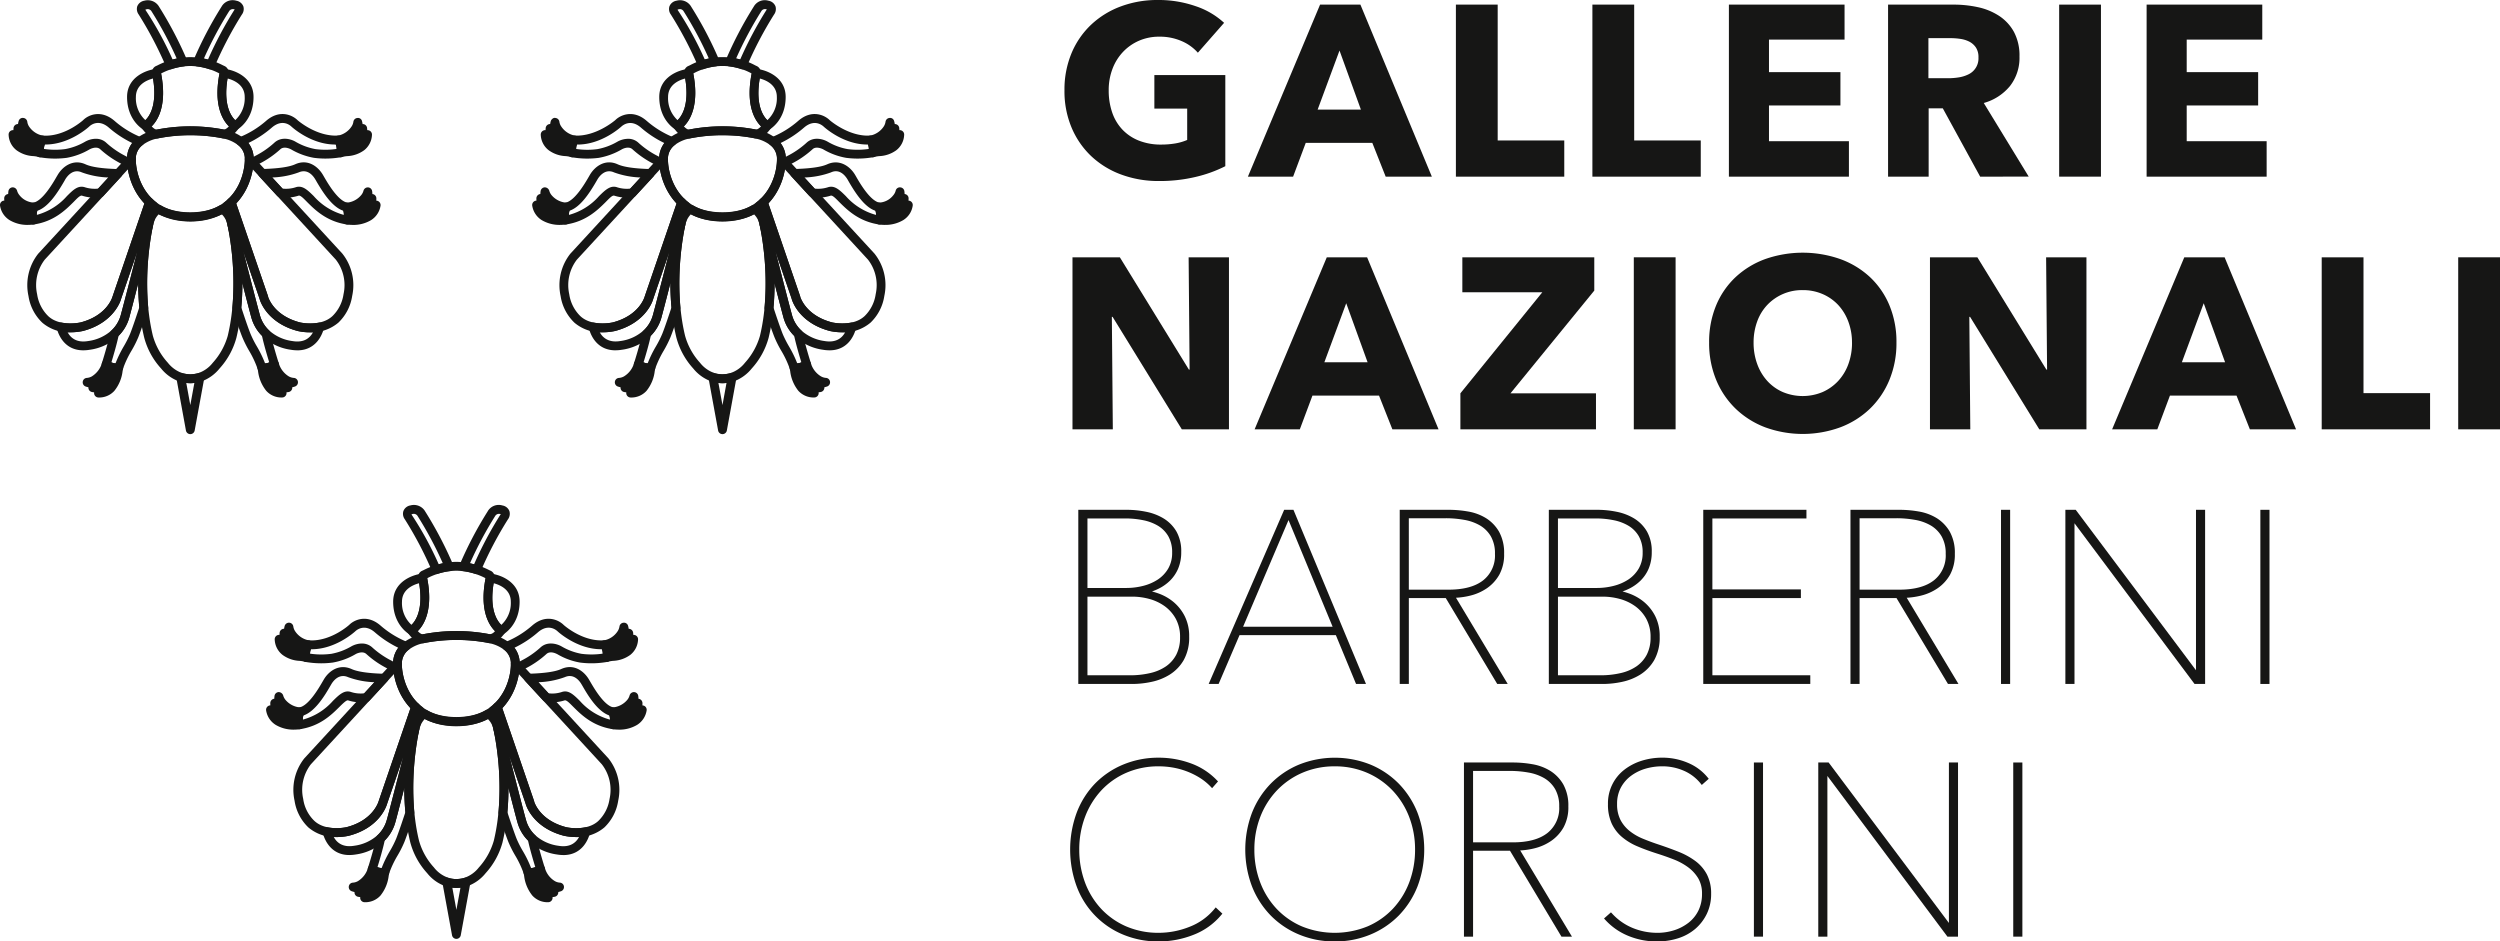 <?xml version="1.0" encoding="UTF-8"?> <svg xmlns="http://www.w3.org/2000/svg" xmlns:xlink="http://www.w3.org/1999/xlink" width="603.305" height="227.193" viewBox="0 0 603.305 227.193"><defs><clipPath id="a"><rect width="603.305" height="227.193" fill="none"></rect></clipPath></defs><g transform="translate(0 0)"><g transform="translate(0 0)" clip-path="url(#a)"><path d="M23.063,20.727a1.045,1.045,0,0,1-.5-.126c-.221-.12-5.428-3.032-3.225-13.8A1.147,1.147,0,0,1,20.5,5.955c2.421.262,7,2.01,7,6.768,0,5.62-3.758,7.781-3.914,7.871a1.134,1.134,0,0,1-.522.134M21.238,8.272c-1.064,6.419.866,9.133,1.837,10.057a7.154,7.154,0,0,0,2.295-5.606c0-2.957-2.65-4.065-4.132-4.45" transform="translate(33.683 10.671)" fill="#161615"></path><path d="M20.89,16.709a1.133,1.133,0,0,1-.343-.056,14.464,14.464,0,0,0-2.912-.662,1.047,1.047,0,0,1-.793-.522,1.022,1.022,0,0,1-.064-.949A92.276,92.276,0,0,1,23.561,1.568,3.072,3.072,0,0,1,27.11.138a2.225,2.225,0,0,1,1.711,1.371,2.242,2.242,0,0,1-.377,2A90.844,90.844,0,0,0,21.87,16.053a1.061,1.061,0,0,1-.98.656m-1.6-2.608c.335.067.656.151.991.24A92.5,92.5,0,0,1,26.691,2.288c.24.025.095-.028-.126-.084a1.061,1.061,0,0,0-1.189.48A91.839,91.839,0,0,0,19.293,14.1" transform="translate(29.907 0.031)" fill="#161615"></path><path d="M19.858,16.7a1.065,1.065,0,0,1-.983-.659A90.75,90.75,0,0,0,12.27,3.451,2.258,2.258,0,0,1,11.926,1.5,2.227,2.227,0,0,1,13.638.131a3.158,3.158,0,0,1,3.579,1.483,92.494,92.494,0,0,1,6.754,12.9,1.022,1.022,0,0,1-.064.949,1.037,1.037,0,0,1-.793.522,14.809,14.809,0,0,0-2.912.662,1.137,1.137,0,0,1-.343.059M14.473,2.161a1.309,1.309,0,0,0-.293.036,1.13,1.13,0,0,0-.3.114,81.22,81.22,0,0,1,6.586,12.022c.321-.087.656-.17.991-.24A89.328,89.328,0,0,0,15.391,2.719a1.085,1.085,0,0,0-.919-.558" transform="translate(21.192 0.039)" fill="#161615"></path><path d="M26.254,33.885c-11.21,0-15.278-9.024-15.278-15.085a6.286,6.286,0,0,1,2.451-5.056,11.067,11.067,0,0,1,4.841-2.066,42.761,42.761,0,0,1,16.043.008,10.959,10.959,0,0,1,4.769,2.063A6.243,6.243,0,0,1,41.542,18.8c0,6.061-4.071,15.085-15.289,15.085m0-20.831a37.964,37.964,0,0,0-7.619.731,8.892,8.892,0,0,0-3.87,1.628A4.115,4.115,0,0,0,13.1,18.8c0,4.476,2.756,12.946,13.15,12.946S39.415,23.275,39.415,18.8a4.122,4.122,0,0,0-1.672-3.387,8.864,8.864,0,0,0-3.8-1.619,38.6,38.6,0,0,0-7.692-.74" transform="translate(19.669 19.572)" fill="#161615"></path><path d="M15.419,20.727a1.134,1.134,0,0,1-.522-.134c-.156-.089-3.914-2.25-3.914-7.871,0-4.758,4.582-6.505,7-6.768a1.178,1.178,0,0,1,1.159.852c2.2,10.763-3,13.675-3.225,13.8a1.046,1.046,0,0,1-.5.126M17.245,8.272c-1.483.385-4.132,1.494-4.132,4.45a7.154,7.154,0,0,0,2.295,5.606c.972-.924,2.9-3.638,1.837-10.057" transform="translate(19.681 10.671)" fill="#161615"></path><path d="M15.938,24.592c-.718,0-2.052-.36-3.554-2.493a1.1,1.1,0,0,1-.17-.866,1.08,1.08,0,0,1,.542-.7c.148-.084,3.987-2.4,2.144-11.481a1.662,1.662,0,0,1,1.033-2.013l.29-.14A17.871,17.871,0,0,1,24.08,4.937a17.842,17.842,0,0,1,7.862,1.968l.29.14a1.7,1.7,0,0,1,1,2.127c-1.815,8.962,2.024,11.282,2.181,11.377a1.055,1.055,0,0,1,.522.7,1.112,1.112,0,0,1-.154.852c-2.1,3-3.906,2.479-4.247,2.359a41.586,41.586,0,0,0-15.074.05,1.423,1.423,0,0,1-.522.084M14.76,21.644c.584.631,1.022.79,1.189.79h.022a42.1,42.1,0,0,1,16.166-.022l.042.006c.218,0,.645-.162,1.22-.768-1.452-1.424-3.789-5.028-2.273-12.762L31,8.823A15.829,15.829,0,0,0,24.08,7.076a15.863,15.863,0,0,0-6.918,1.748l-.126.064c1.485,7.737-.832,11.338-2.275,12.756M31.177,8.631a.067.067,0,0,0-.011.042.067.067,0,0,1,.011-.042M16.955,8.516a.342.342,0,0,1,.02.089.342.342,0,0,0-.02-.089" transform="translate(21.842 8.846)" fill="#161615"></path><path d="M11.093,40.162h-.156a1.073,1.073,0,0,1-1.022-.882,1.007,1.007,0,0,1,0-.366,3.862,3.862,0,0,1-.522-.073,1.057,1.057,0,0,1-.868-1.033V37.7c-.26-.059-.489-.131-.676-.193a1.074,1.074,0,0,1-.69-1.159,1.051,1.051,0,0,1,.991-.913,2.944,2.944,0,0,0,1.189-.36,5.634,5.634,0,0,0,2.443-3.194,1.044,1.044,0,0,1,.687-.715,1.132,1.132,0,0,1,.994.173,2.829,2.829,0,0,0,2.15.547,1.084,1.084,0,0,1,1,.3,1.071,1.071,0,0,1,.274,1.014c-.033.137-.064.318-.106.542a9.272,9.272,0,0,1-2,4.822,4.928,4.928,0,0,1-3.683,1.6" transform="translate(12.809 55.764)" fill="#161615"></path><path d="M12.755,56.253a9.915,9.915,0,0,1-6.773-2.312,11.207,11.207,0,0,1-3.35-6.455A12.247,12.247,0,0,1,4.991,37.267L26.687,13.7a1.065,1.065,0,0,1,1.848.726,12.508,12.508,0,0,0,.209,2.253,14.43,14.43,0,0,0,1.323,4.023A13.059,13.059,0,0,0,31.539,23,12.678,12.678,0,0,0,32.564,24.1a1.062,1.062,0,0,1,.282,1.122L24.987,48.17c-.031.151-1.524,5.754-9.247,7.77l-.02,0a13.678,13.678,0,0,1-2.965.31M15.469,54.9h0ZM26.614,16.933,6.565,38.708A10.09,10.09,0,0,0,4.72,47.067a9.246,9.246,0,0,0,2.722,5.319c2.809,2.566,7.558,1.527,7.764,1.483,6.441-1.686,7.683-6.123,7.734-6.31L30.6,25.167q-.377-.406-.72-.829a14.618,14.618,0,0,1-1.723-2.666,16.506,16.506,0,0,1-1.524-4.618c-.008-.042-.008-.078-.02-.12" transform="translate(4.24 23.943)" fill="#161615"></path><path d="M18.616,47.012h0a1.079,1.079,0,0,1-1.055-.877L15.255,33.49a1.072,1.072,0,0,1,1.357-1.22,8.265,8.265,0,0,0,1.982.307h.042a8.392,8.392,0,0,0,1.993-.307,1.111,1.111,0,0,1,1.022.234,1.087,1.087,0,0,1,.335.986L19.669,46.135a1.076,1.076,0,0,1-1.053.877m-.972-12.357L18.616,40l.98-5.344a5.754,5.754,0,0,1-.98.061,5.6,5.6,0,0,1-.972-.061" transform="translate(27.309 57.756)" fill="#161615"></path><path d="M11.331,53.893c-4.7,0-6.084-4.034-6.408-5.375a1.064,1.064,0,0,1,.262-1,1.053,1.053,0,0,1,.98-.307,12.171,12.171,0,0,0,4.529-.053c6.43-1.675,7.672-6.114,7.723-6.3L26.3,17.832a1.067,1.067,0,0,1,1.742-.438c.293.271.584.525.907.771a1.075,1.075,0,0,1,.377,1.111c-1.159,4.54-6.011,23.564-6.868,26.655v.006a10.105,10.105,0,0,1-2.744,4.612,12.509,12.509,0,0,1-6.846,3.214,9.639,9.639,0,0,1-1.536.131M7.553,49.527c.762,1.438,2.256,2.6,4.959,2.127a10.5,10.5,0,0,0,5.718-2.641,8.043,8.043,0,0,0,2.161-3.652c.491-1.762,2.295-8.744,3.956-15.241L20.463,41.464c-.366,1.418-2.535,6.028-9.247,7.77a15.2,15.2,0,0,1-3.663.293m13.87-3.878h0Z" transform="translate(8.763 30.647)" fill="#161615"></path><path d="M32.138,25.257a9.872,9.872,0,0,1-1.5-.114,1.066,1.066,0,0,1-.826-1.488,3.045,3.045,0,0,0-.123-2.239,1.073,1.073,0,0,1,.958-1.538,1.052,1.052,0,0,0,.106.006A5.11,5.11,0,0,0,34.132,18.1,2.761,2.761,0,0,0,34.715,17a1.081,1.081,0,0,1,1.086-.8,1.059,1.059,0,0,1,1,.907,5.683,5.683,0,0,1,.061.7l.114.017a1.071,1.071,0,0,1,.846,1.05,5.105,5.105,0,0,1-.02.525,1.146,1.146,0,0,1,.355.073,1.076,1.076,0,0,1,.667,1.175,5.008,5.008,0,0,1-2.306,3.47,8.392,8.392,0,0,1-4.383,1.147" transform="translate(53.005 29.019)" fill="#161615"></path><path d="M30.448,19.7a1.069,1.069,0,0,1-1.022-1.388,2.992,2.992,0,0,0-.388-2.2,1.09,1.09,0,0,1-.05-1.058,1.063,1.063,0,0,1,.877-.586,5.121,5.121,0,0,0,3.214-2.169,2.691,2.691,0,0,0,.458-1.17,1.064,1.064,0,0,1,.994-.913A.99.99,0,0,1,35.624,11a4.914,4.914,0,0,1,.137.684.474.474,0,0,1,.123.006,1.065,1.065,0,0,1,.96.949c.011.151.033.324.033.522a.771.771,0,0,1,.332.028,1.064,1.064,0,0,1,.815,1.069,4.963,4.963,0,0,1-1.879,3.736,7.508,7.508,0,0,1-4.082,1.429,6.633,6.633,0,0,0-1.282.223,1.089,1.089,0,0,1-.335.053" transform="translate(51.742 18.253)" fill="#161615"></path><path d="M39.73,56.251a13.66,13.66,0,0,1-2.951-.307l-.022-.006c-7.723-2.013-9.205-7.619-9.255-7.859L19.653,25.224a1.052,1.052,0,0,1,.282-1.122,13.912,13.912,0,0,0,1.033-1.111,13.539,13.539,0,0,0,1.471-2.284,14.941,14.941,0,0,0,1.315-4.018,12.547,12.547,0,0,0,.218-2.261A1.064,1.064,0,0,1,25.82,13.7L47.506,37.257a12.232,12.232,0,0,1,2.37,10.227,11.208,11.208,0,0,1-3.331,6.435,9.993,9.993,0,0,1-6.815,2.331m-2.451-2.384c.209.047,4.967,1.092,7.806-1.5a9.174,9.174,0,0,0,2.7-5.3,10.036,10.036,0,0,0-1.868-8.37L25.882,16.923c-.011.047-.011.092-.02.134a17.034,17.034,0,0,1-1.513,4.612,15.528,15.528,0,0,1-1.734,2.669c-.229.279-.469.558-.72.829l7.65,22.311c.073.268,1.3,4.7,7.734,6.388" transform="translate(35.111 23.942)" fill="#161615"></path><path d="M43.815,29.029a.769.769,0,0,1-.159-.017c-4.8-.729-7.6-3.49-9.442-5.321-.826-.829-1.692-1.784-2.15-1.622a9.936,9.936,0,0,1-4.238.41,1.654,1.654,0,0,1-.919-.355L22.6,17.439a1.073,1.073,0,0,1,.743-1.8c3.892-.114,6.469-.494,7.89-1.136,3.046-1.385,5.52.517,6.709,2.541l.262.449c.927,1.6,3.4,5.863,5.654,6.265a1.1,1.1,0,0,1,.773.581,5.213,5.213,0,0,1,.168,4.048,1.082,1.082,0,0,1-.98.637M32.167,19.907c1.262,0,2.337,1.064,3.56,2.264a14.79,14.79,0,0,0,7.284,4.545,3.492,3.492,0,0,0-.148-1.008c-2.566-.854-4.727-4.06-6.511-7.142l-.251-.43c-.385-.645-1.731-2.68-4-1.684a20.335,20.335,0,0,1-6.388,1.226l2.474,2.686a7.574,7.574,0,0,0,3.161-.313,2.49,2.49,0,0,1,.815-.145" transform="translate(39.983 25.149)" fill="#161615"></path><path d="M6.7,25.257a8.392,8.392,0,0,1-4.383-1.148,5.008,5.008,0,0,1-2.306-3.47,1.074,1.074,0,0,1,.656-1.175,1.286,1.286,0,0,1,.377-.073,5.027,5.027,0,0,1-.031-.511,1.055,1.055,0,0,1,.835-1.058.98.98,0,0,1,.126-.022,5.692,5.692,0,0,1,.061-.7,1.059,1.059,0,0,1,1-.907,1.106,1.106,0,0,1,1.086.8A2.894,2.894,0,0,0,4.711,18.1a4.673,4.673,0,0,0,3.445,1.773,1.063,1.063,0,0,1,1,1.55,3.052,3.052,0,0,0-.123,2.228,1.066,1.066,0,0,1-.826,1.488,9.869,9.869,0,0,1-1.5.114" transform="translate(-0.001 29.018)" fill="#161615"></path><path d="M8.324,19.689a1.089,1.089,0,0,1-.335-.053,6.632,6.632,0,0,0-1.282-.223,7.447,7.447,0,0,1-4.071-1.429,4.93,4.93,0,0,1-1.89-3.722,1.059,1.059,0,0,1,.8-1.083A1.038,1.038,0,0,1,1.9,13.15c0-.193.022-.371.031-.522a1.07,1.07,0,0,1,.96-.949.494.494,0,0,1,.126-.006,3.789,3.789,0,0,1,.145-.7A1.017,1.017,0,0,1,4.275,10.2a1.071,1.071,0,0,1,.98.935,2.7,2.7,0,0,0,.438,1.153,5.13,5.13,0,0,0,3.214,2.164,1.069,1.069,0,0,1,.826,1.65,2.965,2.965,0,0,0-.388,2.2,1.069,1.069,0,0,1-1.022,1.388" transform="translate(1.334 18.259)" fill="#161615"></path><path d="M3.735,29.026a1.079,1.079,0,0,1-.98-.637,5.124,5.124,0,0,1,.187-4.054,1.044,1.044,0,0,1,.762-.575c2.275-.4,4.833-4.847,5.668-6.31l.24-.4c1.2-2.041,3.724-3.909,6.723-2.543,1.418.648,3.993,1.025,7.656,1.134a1.25,1.25,0,0,1,1.069.659,1.032,1.032,0,0,1-.1,1.142l-4.308,4.685a1.059,1.059,0,0,1-.712.341L19.87,21.4l-.137,1.08a10.014,10.014,0,0,1-4.247-.41c-.48-.162-1.312.787-2.139,1.617-1.848,1.832-4.635,4.6-9.456,5.327a.744.744,0,0,1-.156.017m.96-3.314a3.371,3.371,0,0,0-.156,1,14.9,14.9,0,0,0,7.3-4.551c1.452-1.441,2.672-2.686,4.367-2.114a7.906,7.906,0,0,0,3.161.313l2.471-2.686a20.567,20.567,0,0,1-6.382-1.223c-2.222-1-3.624,1.03-4.012,1.675l-.218.388c-1.8,3.1-3.945,6.335-6.533,7.195" transform="translate(4.314 25.151)" fill="#161615"></path><path d="M37.257,53.893a9.4,9.4,0,0,1-1.522-.131A12.438,12.438,0,0,1,28.9,50.548a10.13,10.13,0,0,1-2.745-4.612c-.7-2.49-3.9-15.029-5.821-22.523l-1.055-4.138a1.079,1.079,0,0,1,.377-1.111,9.494,9.494,0,0,0,.9-.757,1.02,1.02,0,0,1,.991-.271,1.053,1.053,0,0,1,.762.7l7.868,22.942a.967.967,0,0,1,.053.346c.042,0,1.315,4.383,7.7,6.047a12.313,12.313,0,0,0,4.517.047,1.034,1.034,0,0,1,.983.313,1.063,1.063,0,0,1,.26,1c-.335,1.34-1.742,5.369-6.43,5.369m-13-23.774c1.658,6.449,3.476,13.488,3.965,15.236v.006a8.067,8.067,0,0,0,2.161,3.655,10.391,10.391,0,0,0,5.71,2.638c2.722.466,4.185-.687,4.956-2.127a13.108,13.108,0,0,1-3.641-.288c-6.72-1.748-8.892-6.357-9.258-7.776Z" transform="translate(34.485 30.647)" fill="#161615"></path><path d="M12.252,55.758A5.508,5.508,0,0,1,9.2,54.714a1.06,1.06,0,0,1-.363-1.164c.02-.05,1.513-4.819,1.993-7.315a1.081,1.081,0,0,1,.313-.564,7.761,7.761,0,0,0,2.2-3.557c.941-3.362,5.271-20.362,5.763-22.294a1.07,1.07,0,0,1,2.077.514,68.958,68.958,0,0,0-1.17,19.792.966.966,0,0,1-.053.427c-.458,1.429-1.617,4.942-2.337,6.751a26.277,26.277,0,0,1-1.617,3.211,23.847,23.847,0,0,0-2.088,4.439,1.051,1.051,0,0,1-.773.7,4.046,4.046,0,0,1-.9.1m-1.117-2.39a2.967,2.967,0,0,0,.991.251,28.181,28.181,0,0,1,2.024-4.154,25.443,25.443,0,0,0,1.494-2.954c.678-1.695,1.8-5.109,2.222-6.408-.179-2.007-.26-3.965-.26-5.818-.96,3.736-1.829,7.092-2.192,8.4a9.788,9.788,0,0,1-2.549,4.286c-.416,2-1.293,4.967-1.731,6.4" transform="translate(15.751 34.078)" fill="#161615"></path><path d="M28.076,40.165a4.928,4.928,0,0,1-3.683-1.6,9.34,9.34,0,0,1-2-4.827c-.042-.218-.073-.4-.106-.536a1.071,1.071,0,0,1,.274-1.013,1.114,1.114,0,0,1,1-.3,2.728,2.728,0,0,0,2.172-.553,1.07,1.07,0,0,1,1.67.547,5.517,5.517,0,0,0,2.432,3.194,2.939,2.939,0,0,0,1.2.36,1.051,1.051,0,0,1,.991.913,1.069,1.069,0,0,1-.7,1.159,4.321,4.321,0,0,1-.667.187v.12a1.052,1.052,0,0,1-.866,1.027,4.337,4.337,0,0,1-.533.073,1.007,1.007,0,0,1,0,.366,1.073,1.073,0,0,1-1.022.882Z" transform="translate(39.87 55.761)" fill="#161615"></path><path d="M28.612,55.757a4.045,4.045,0,0,1-.9-.1,1.055,1.055,0,0,1-.773-.7,23.911,23.911,0,0,0-2.088-4.445A27.873,27.873,0,0,1,23.249,47.3c-.72-1.784-1.89-5.316-2.348-6.751a.973.973,0,0,1-.053-.43A69.192,69.192,0,0,0,19.689,20.33a1.07,1.07,0,0,1,2.077-.511c.491,1.932,4.822,18.932,5.76,22.294a7.76,7.76,0,0,0,2.192,3.557,1.081,1.081,0,0,1,.313.564c.48,2.493,1.985,7.265,2,7.309a1.065,1.065,0,0,1-.377,1.175,5.5,5.5,0,0,1-3.046,1.039M23,40.1c.5,1.524,1.566,4.757,2.234,6.4a24.251,24.251,0,0,0,1.491,2.959,27.923,27.923,0,0,1,2.016,4.154,3.053,3.053,0,0,0,1-.251c-.438-1.429-1.326-4.4-1.745-6.4a9.937,9.937,0,0,1-2.535-4.286c-.366-1.315-1.242-4.685-2.2-8.437,0,1.862-.073,3.831-.26,5.855" transform="translate(35.229 34.079)" fill="#161615"></path><path d="M24.56,60.715h-.075a9.941,9.941,0,0,1-2.577-.391,1.776,1.776,0,0,1-.187-.078,9.881,9.881,0,0,1-4.247-3.074A17.774,17.774,0,0,1,13.4,49.74c-3.236-13.379-.095-27,.042-27.576,1.136-4.4,3.35-4.414,3.549-4.442a1.025,1.025,0,0,1,.542.154c3.6,2.139,10.33,2.139,13.974,0a1.633,1.633,0,0,1,.584-.154c.24.011,2.412.221,3.5,4.42.145.595,3.275,14.219.042,27.64a17.979,17.979,0,0,1-4.062,7.39,9.9,9.9,0,0,1-4.235,3.068c-.064.031-.137.061-.2.084a9.922,9.922,0,0,1-2.577.391m-1.89-2.4a8.3,8.3,0,0,0,1.826.26,7.985,7.985,0,0,0,1.857-.254,1.34,1.34,0,0,1,.179-.073,7.5,7.5,0,0,0,3.412-2.462,16.4,16.4,0,0,0,3.6-6.461c3.121-12.957,0-26.535-.031-26.672a4.932,4.932,0,0,0-1.379-2.68,18.225,18.225,0,0,1-15.247-.017,5.118,5.118,0,0,0-1.365,2.719c-.022.114-3.152,13.7-.034,26.607a16.093,16.093,0,0,0,3.613,6.5,7.617,7.617,0,0,0,3.4,2.468,1.017,1.017,0,0,1,.168.061" transform="translate(21.407 31.757)" fill="#161615"></path><path d="M25.488,22.631a1.07,1.07,0,0,1-.553-.156c-.313-.193-.687-.4-1.094-.62a23.229,23.229,0,0,1-5.051-3.476c-.949-.93-2.61,0-2.619.011a16.538,16.538,0,0,1-5.523,2.038,21.577,21.577,0,0,1-6.617-.165,1.091,1.091,0,0,1-.824-.731,5.213,5.213,0,0,1,.637-4,1.063,1.063,0,0,1,.98-.477c.24.014.491.025.731.025,4.959,0,9.038-3.722,9.091-3.758,1.136-1.167,4.258-2.686,7.577.193a22.742,22.742,0,0,0,6.469,3.967,1.062,1.062,0,0,1,.7.829,1.073,1.073,0,0,1-.385,1.013A4.111,4.111,0,0,0,27.347,20.7a1.04,1.04,0,0,1-.282.726l-.793.857a1.071,1.071,0,0,1-.785.343m-7.784-6.8a3.6,3.6,0,0,1,2.569,1.008,20.837,20.837,0,0,0,4.59,3.147c.126.067.251.134.366.2a6.164,6.164,0,0,1,1.262-3.331,25.3,25.3,0,0,1-5.665-3.73c-2.569-2.217-4.489-.475-4.707-.265s-4.78,4.355-10.562,4.355c-.053,0-.114,0-.168-.006a3.2,3.2,0,0,0-.229,1.067,18.468,18.468,0,0,0,5.134.045,14.749,14.749,0,0,0,4.78-1.762,5.407,5.407,0,0,1,2.63-.731" transform="translate(5.428 17.665)" fill="#161615"></path><path d="M24.338,22.633a1.074,1.074,0,0,1-.793-.349l-.782-.857a1.073,1.073,0,0,1-.274-.72,4.123,4.123,0,0,0-1.67-3.387,1.069,1.069,0,0,1,.315-1.843,22.622,22.622,0,0,0,6.48-3.965c3.308-2.89,6.419-1.362,7.608-.162.008.006,4.548,4.006,9.777,3.7a1.07,1.07,0,0,1,.983.48,5.219,5.219,0,0,1,.637,4,1.087,1.087,0,0,1-.826.729,21.551,21.551,0,0,1-6.617.168,16.685,16.685,0,0,1-5.55-2.055c-.011,0-1.639-.907-2.588.006a23.393,23.393,0,0,1-5.073,3.49c-.408.218-.771.422-1.075.606a1.07,1.07,0,0,1-.553.156m-.991-5.782a6.141,6.141,0,0,1,1.262,3.328c.106-.056.221-.12.324-.181a20.808,20.808,0,0,0,4.623-3.163c1.7-1.633,4.06-.955,5.176-.29a14.735,14.735,0,0,0,4.8,1.778,18.582,18.582,0,0,0,5.134-.047,3.2,3.2,0,0,0-.232-1.064,1.624,1.624,0,0,1-.165.006c-5.774,0-10.333-4.143-10.531-4.328-.251-.24-2.15-1.977-4.727.237a25.44,25.44,0,0,1-5.668,3.724" transform="translate(36.594 17.663)" fill="#161615"></path><path d="M69.055,20.727a1.045,1.045,0,0,1-.5-.126c-.229-.12-5.428-3.032-3.214-13.8A1.132,1.132,0,0,1,66.5,5.955c2.421.262,6.991,2.01,6.991,6.768,0,5.62-3.758,7.781-3.914,7.871a1.134,1.134,0,0,1-.522.134M67.24,8.272c-1.075,6.419.857,9.133,1.826,10.057a7.154,7.154,0,0,0,2.295-5.606c0-2.957-2.638-4.065-4.121-4.45" transform="translate(116.108 10.671)" fill="#161615"></path><path d="M66.889,16.709a1.133,1.133,0,0,1-.343-.056,14.853,14.853,0,0,0-2.912-.662,1.047,1.047,0,0,1-.793-.522,1.022,1.022,0,0,1-.064-.949A92.272,92.272,0,0,1,69.56,1.568,3.064,3.064,0,0,1,73.1.138a2.2,2.2,0,0,1,1.711,1.371,2.276,2.276,0,0,1-.377,2.01,91.3,91.3,0,0,0-6.564,12.533,1.061,1.061,0,0,1-.98.656m-1.6-2.608c.335.067.656.151.991.24a92.09,92.09,0,0,1,6.4-12.053c.179.042.126-.022-.114-.084a1.031,1.031,0,0,0-1.178.463A91.665,91.665,0,0,0,65.292,14.1" transform="translate(112.336 0.032)" fill="#161615"></path><path d="M65.861,16.7a1.065,1.065,0,0,1-.983-.659A90.225,90.225,0,0,0,58.264,3.451,2.211,2.211,0,0,1,57.929,1.5,2.227,2.227,0,0,1,59.64.131a3.12,3.12,0,0,1,3.568,1.488,90.581,90.581,0,0,1,6.754,12.893,1.022,1.022,0,0,1-.064.949,1.033,1.033,0,0,1-.793.522,14.49,14.49,0,0,0-2.9.662,1.138,1.138,0,0,1-.343.059M60.475,2.161a1.238,1.238,0,0,0-.293.036.718.718,0,0,0-.3.12,80.948,80.948,0,0,1,6.586,12.017c.321-.087.656-.17.98-.24A88.959,88.959,0,0,0,61.383,2.725a1.06,1.06,0,0,0-.907-.564" transform="translate(103.617 0.039)" fill="#161615"></path><path d="M72.26,33.886c-11.218,0-15.289-9.024-15.289-15.085a6.294,6.294,0,0,1,2.451-5.056,11.086,11.086,0,0,1,4.852-2.066,42.586,42.586,0,0,1,16.032.008,11.115,11.115,0,0,1,4.78,2.058A6.286,6.286,0,0,1,87.537,18.8c0,6.061-4.068,15.085-15.278,15.085m0-20.831a37.964,37.964,0,0,0-7.619.731,8.913,8.913,0,0,0-3.881,1.628A4.116,4.116,0,0,0,59.1,18.8c0,4.476,2.756,12.946,13.161,12.946S85.41,23.277,85.41,18.8a4.115,4.115,0,0,0-1.661-3.387A8.923,8.923,0,0,0,79.94,13.8a38.484,38.484,0,0,0-7.681-.74" transform="translate(102.09 19.571)" fill="#161615"></path><path d="M61.418,20.727a1.134,1.134,0,0,1-.522-.134c-.156-.089-3.914-2.25-3.914-7.871,0-4.758,4.582-6.505,7-6.768a1.137,1.137,0,0,1,1.159.852c2.2,10.763-3,13.675-3.225,13.8a1.045,1.045,0,0,1-.5.126M63.244,8.272c-1.482.385-4.132,1.494-4.132,4.45a7.154,7.154,0,0,0,2.295,5.606c.972-.924,2.9-3.638,1.837-10.057" transform="translate(102.11 10.671)" fill="#161615"></path><path d="M61.937,24.594c-.718,0-2.055-.36-3.557-2.493a1.123,1.123,0,0,1-.167-.868,1.081,1.081,0,0,1,.542-.692c.148-.084,3.987-2.407,2.144-11.481a1.654,1.654,0,0,1,1.039-2.019l.282-.137a16.675,16.675,0,0,1,15.719,0l.293.142a1.7,1.7,0,0,1,1,2.127c-1.826,8.959,2.016,11.282,2.183,11.374a1.1,1.1,0,0,1,.511.7,1.114,1.114,0,0,1-.159.852c-2.1,3-3.892,2.476-4.247,2.356a41.512,41.512,0,0,0-15.06.053,1.49,1.49,0,0,1-.522.084m-1.178-2.948c.586.631,1.022.787,1.189.787h.022a42.045,42.045,0,0,1,16.154-.02.109.109,0,0,0,.042.006c.221,0,.648-.162,1.22-.773C77.938,20.228,75.6,16.62,77.123,8.887L77,8.825a14.567,14.567,0,0,0-13.837,0,1.105,1.105,0,0,1-.137.061c1.494,7.745-.835,11.341-2.264,12.759M77.176,8.633a.056.056,0,0,0-.011.042.056.056,0,0,1,.011-.042M62.954,8.5c.008.036.008.067.02.1a.511.511,0,0,0-.02-.1" transform="translate(104.271 8.845)" fill="#161615"></path><path d="M57.089,40.162h-.156a1.066,1.066,0,0,1-1.022-.888.974.974,0,0,1,0-.36,4.132,4.132,0,0,1-.522-.073,1.051,1.051,0,0,1-.868-1.027v-.12a4.52,4.52,0,0,1-.667-.187,1.067,1.067,0,0,1-.7-1.159,1.051,1.051,0,0,1,.991-.913,2.877,2.877,0,0,0,1.2-.366,5.493,5.493,0,0,0,2.432-3.188,1.055,1.055,0,0,1,.687-.715,1.113,1.113,0,0,1,.983.168,2.865,2.865,0,0,0,2.161.553,1.084,1.084,0,0,1,1,.3,1.071,1.071,0,0,1,.274,1.013c-.033.137-.064.324-.106.542a9.286,9.286,0,0,1-1.993,4.816,4.926,4.926,0,0,1-3.694,1.608" transform="translate(95.232 55.764)" fill="#161615"></path><path d="M58.75,56.253a9.915,9.915,0,0,1-6.773-2.312,11.245,11.245,0,0,1-3.35-6.449,12.254,12.254,0,0,1,2.359-10.224L72.682,13.7a1.075,1.075,0,0,1,1.17-.271,1.064,1.064,0,0,1,.678,1,13.636,13.636,0,0,0,.209,2.264,14.818,14.818,0,0,0,1.335,4.018,12.916,12.916,0,0,0,1.46,2.281A14.38,14.38,0,0,0,78.567,24.1a1.052,1.052,0,0,1,.282,1.122L70.982,48.17c-.031.151-1.513,5.754-9.247,7.77l-.02,0a13.561,13.561,0,0,1-2.965.31M61.464,54.9h0ZM72.609,16.933,52.56,38.708a10.09,10.09,0,0,0-1.846,8.359,9.207,9.207,0,0,0,2.722,5.319c2.809,2.566,7.6,1.522,7.776,1.483,6.438-1.686,7.672-6.123,7.723-6.31l7.672-22.392q-.377-.406-.72-.829a14.877,14.877,0,0,1-1.723-2.661,16.833,16.833,0,0,1-1.536-4.618.49.49,0,0,0-.02-.126" transform="translate(86.661 23.943)" fill="#161615"></path><path d="M64.62,47.012a1.076,1.076,0,0,1-1.053-.877L61.25,33.49a1.072,1.072,0,0,1,1.357-1.22,5.872,5.872,0,0,0,1.993.307h.042a7.986,7.986,0,0,0,1.982-.307,1.116,1.116,0,0,1,1.022.234,1.082,1.082,0,0,1,.335.986L65.675,46.135a1.079,1.079,0,0,1-1.055.877m-.98-12.357L64.62,40l.972-5.344a5.713,5.713,0,0,1-.972.061,5.64,5.64,0,0,1-.98-.061" transform="translate(109.73 57.756)" fill="#161615"></path><path d="M57.337,53.893c-4.716,0-6.095-4.034-6.419-5.375a1.064,1.064,0,0,1,.262-1,1.053,1.053,0,0,1,.98-.307,12.148,12.148,0,0,0,4.529-.053c6.43-1.675,7.672-6.114,7.723-6.3L72.3,17.832a1.053,1.053,0,0,1,.762-.7,1.033,1.033,0,0,1,.991.271,10.184,10.184,0,0,0,.888.757,1.075,1.075,0,0,1,.377,1.111c-1.159,4.54-6.011,23.564-6.868,26.655v.006a10.1,10.1,0,0,1-2.744,4.612,12.439,12.439,0,0,1-6.835,3.214,9.665,9.665,0,0,1-1.536.131m-3.789-4.367c.762,1.438,2.306,2.588,4.97,2.127a10.365,10.365,0,0,0,5.707-2.641,8.042,8.042,0,0,0,2.161-3.652c.491-1.759,2.287-8.7,3.945-15.183L66.458,41.463c-.366,1.418-2.535,6.028-9.247,7.77a14.587,14.587,0,0,1-3.663.293m13.87-3.878h0Z" transform="translate(91.184 30.647)" fill="#161615"></path><path d="M78.145,25.264a9.873,9.873,0,0,1-1.5-.114,1.063,1.063,0,0,1-.826-1.483,3.024,3.024,0,0,0-.134-2.245,1.065,1.065,0,0,1,.073-1.058,1.169,1.169,0,0,1,.938-.48,4.573,4.573,0,0,0,3.445-1.778,2.753,2.753,0,0,0,.584-1.122,1.033,1.033,0,0,1,1.1-.779,1.06,1.06,0,0,1,.991.9,5.685,5.685,0,0,1,.061.7.985.985,0,0,1,.126.022,1.055,1.055,0,0,1,.835,1.058,5.022,5.022,0,0,1-.031.511,1.157,1.157,0,0,1,.343.07,1.062,1.062,0,0,1,.678,1.161,4.908,4.908,0,0,1-2.295,3.487,8.392,8.392,0,0,1-4.383,1.147" transform="translate(135.427 29.012)" fill="#161615"></path><path d="M76.453,19.695a1.1,1.1,0,0,1-.751-.307,1.076,1.076,0,0,1-.271-1.075,3.072,3.072,0,0,0-.388-2.208,1.06,1.06,0,0,1-.061-1.053,1.091,1.091,0,0,1,.888-.592,5.121,5.121,0,0,0,3.214-2.169,2.831,2.831,0,0,0,.449-1.17,1.062,1.062,0,0,1,.98-.913,1,1,0,0,1,1.1.773,3.785,3.785,0,0,1,.145.7.494.494,0,0,1,.126.006,1.07,1.07,0,0,1,.96.949c.008.151.031.329.031.522a.82.82,0,0,1,.355.028,1.059,1.059,0,0,1,.8,1.083,4.949,4.949,0,0,1-1.879,3.722,7.508,7.508,0,0,1-4.082,1.43,6.631,6.631,0,0,0-1.282.223,1.089,1.089,0,0,1-.335.053" transform="translate(134.165 18.253)" fill="#161615"></path><path d="M85.729,56.251a13.662,13.662,0,0,1-2.951-.307l-.022-.006c-7.723-2.013-9.214-7.619-9.267-7.854L65.652,25.224a1.052,1.052,0,0,1,.282-1.122,13.757,13.757,0,0,0,1.022-1.111,12.432,12.432,0,0,0,1.46-2.278,14.216,14.216,0,0,0,1.337-4.023,13.8,13.8,0,0,0,.207-2.261,1.063,1.063,0,0,1,1.848-.723L93.493,37.257a12.232,12.232,0,0,1,2.371,10.227,11.2,11.2,0,0,1-3.328,6.435,9.959,9.959,0,0,1-6.807,2.331m-2.451-2.384c.209.047,4.958,1.092,7.8-1.5a9.173,9.173,0,0,0,2.7-5.3,10.036,10.036,0,0,0-1.868-8.37L71.881,16.932c-.011.039-.011.078-.019.117a16.17,16.17,0,0,1-1.536,4.626A14.132,14.132,0,0,1,68.6,24.339c-.229.279-.458.558-.709.824l7.639,22.316c.075.268,1.315,4.7,7.745,6.388" transform="translate(117.54 23.942)" fill="#161615"></path><path d="M89.819,29.019A.766.766,0,0,1,89.662,29c-4.81-.729-7.608-3.5-9.454-5.321-.826-.829-1.692-1.784-2.15-1.622a10.036,10.036,0,0,1-4.238.41,1.654,1.654,0,0,1-.919-.355l-4.311-4.685a1.073,1.073,0,0,1,.743-1.8c3.892-.114,6.469-.491,7.89-1.136,2.985-1.343,5.509.5,6.72,2.535l.24.413c.835,1.46,3.392,5.905,5.665,6.307a1.1,1.1,0,0,1,.773.581,5.231,5.231,0,0,1,.179,4.043,1.088,1.088,0,0,1-.983.642M78.162,19.9c1.262,0,2.337,1.064,3.549,2.264a14.921,14.921,0,0,0,7.3,4.545,3.134,3.134,0,0,0-.148-1c-2.588-.86-4.746-4.09-6.533-7.195l-.218-.385c-.5-.826-1.879-2.677-4.007-1.675a20.49,20.49,0,0,1-6.388,1.22l2.474,2.686a7.784,7.784,0,0,0,3.152-.313,2.577,2.577,0,0,1,.824-.145" transform="translate(122.404 25.159)" fill="#161615"></path><path d="M52.7,25.257a8.392,8.392,0,0,1-4.383-1.148,5,5,0,0,1-2.306-3.487,1.065,1.065,0,0,1,.678-1.161,1.157,1.157,0,0,1,.343-.07,5.084,5.084,0,0,1-.02-.525,1.071,1.071,0,0,1,.846-1.05l.114-.017a5.685,5.685,0,0,1,.061-.7,1.059,1.059,0,0,1,1-.907,1.161,1.161,0,0,1,1.086.8A2.842,2.842,0,0,0,50.7,18.1a5.151,5.151,0,0,0,3.392,1.779c.042,0,.064-.006.106-.006a1.084,1.084,0,0,1,.9.486,1.063,1.063,0,0,1,.061,1.058,3.024,3.024,0,0,0-.123,2.234,1.066,1.066,0,0,1-.826,1.488,9.869,9.869,0,0,1-1.5.114" transform="translate(82.428 29.018)" fill="#161615"></path><path d="M54.327,19.694a1.089,1.089,0,0,1-.335-.053,6.633,6.633,0,0,0-1.282-.223,7.447,7.447,0,0,1-4.071-1.429,4.931,4.931,0,0,1-1.9-3.722,1.061,1.061,0,0,1,.793-1.08.734.734,0,0,1,.363-.031c0-.2.022-.371.033-.522a1.065,1.065,0,0,1,.96-.949.472.472,0,0,1,.123-.006,4.921,4.921,0,0,1,.137-.684c.137-.483.7-.907,1.094-.787a1.063,1.063,0,0,1,.994.913,2.643,2.643,0,0,0,.458,1.164,5.139,5.139,0,0,0,3.214,2.175,1.069,1.069,0,0,1,.826,1.65,2.965,2.965,0,0,0-.388,2.2,1.069,1.069,0,0,1-1.022,1.388" transform="translate(83.758 18.254)" fill="#161615"></path><path d="M49.737,29.03a1.082,1.082,0,0,1-.983-.637,5.222,5.222,0,0,1,.168-4.051,1.094,1.094,0,0,1,.773-.578c2.253-.4,4.727-4.665,5.657-6.268l.26-.452c1.189-2.021,3.685-3.92,6.712-2.538,1.418.642,4,1.025,7.658,1.134a1.245,1.245,0,0,1,1.067.656,1.031,1.031,0,0,1-.095,1.145l-4.311,4.685a1.046,1.046,0,0,1-.709.341L65.861,21.4l-.137,1.08a9.947,9.947,0,0,1-4.235-.413c-.48-.159-1.326.8-2.15,1.625-1.848,1.832-4.646,4.59-9.445,5.321a.744.744,0,0,1-.156.017m.949-3.32a3.438,3.438,0,0,0-.145,1.008,14.823,14.823,0,0,0,7.284-4.545c1.471-1.446,2.745-2.694,4.372-2.119a7.658,7.658,0,0,0,3.163.313l2.471-2.686a20.569,20.569,0,0,1-6.385-1.223c-2.2-1-3.613,1.03-4,1.675l-.251.433c-1.784,3.085-3.942,6.288-6.511,7.145" transform="translate(86.742 25.148)" fill="#161615"></path><path d="M83.269,53.893a9.56,9.56,0,0,1-1.536-.131,12.5,12.5,0,0,1-6.846-3.214,10.106,10.106,0,0,1-2.745-4.612c-.857-3.1-5.71-22.121-6.868-26.66a1.074,1.074,0,0,1,.377-1.111,11.514,11.514,0,0,0,.907-.773,1.07,1.07,0,0,1,1.742.438l7.859,22.944a.958.958,0,0,1,.053.346c.042,0,1.315,4.381,7.711,6.047a12.51,12.51,0,0,0,4.509.045,1.067,1.067,0,0,1,1.242,1.307c-.324,1.34-1.7,5.375-6.408,5.375m-9.06-8.532a8.058,8.058,0,0,0,2.161,3.652,10.5,10.5,0,0,0,5.718,2.641c2.714.463,4.2-.69,4.959-2.13a14.6,14.6,0,0,1-3.643-.285c-6.731-1.748-8.9-6.357-9.267-7.776L70.253,30.12c1.661,6.5,3.465,13.482,3.956,15.236l-1.033.288Z" transform="translate(116.912 30.647)" fill="#161615"></path><path d="M58.248,55.758a5.515,5.515,0,0,1-3.038-1.039,1.061,1.061,0,0,1-.374-1.173c.02-.047,1.522-4.816,2-7.312a1.081,1.081,0,0,1,.313-.564,7.813,7.813,0,0,0,2.192-3.557c.941-3.362,5.271-20.362,5.763-22.294a1.07,1.07,0,0,1,2.077.514,69.16,69.16,0,0,0-1.159,19.792,1.008,1.008,0,0,1-.053.427c-.458,1.435-1.628,4.967-2.348,6.757a27.17,27.17,0,0,1-1.617,3.214,24.752,24.752,0,0,0-2.088,4.431,1.051,1.051,0,0,1-.773.7,3.974,3.974,0,0,1-.9.1m-1.117-2.39a3.038,3.038,0,0,0,.991.251,28.3,28.3,0,0,1,2.024-4.143,25.589,25.589,0,0,0,1.494-2.965c.667-1.647,1.731-4.883,2.234-6.408-.19-2.024-.262-3.993-.262-5.855-.96,3.747-1.837,7.122-2.2,8.437a9.885,9.885,0,0,1-2.538,4.28c-.416,2-1.3,4.972-1.742,6.4" transform="translate(98.174 34.078)" fill="#161615"></path><path d="M74.076,40.165a4.982,4.982,0,0,1-3.7-1.6,9.321,9.321,0,0,1-1.991-4.827c-.042-.218-.075-.4-.109-.542a1.079,1.079,0,0,1,.274-1.013,1.125,1.125,0,0,1,1-.3,2.894,2.894,0,0,0,2.164-.553,1.07,1.07,0,0,1,1.67.547,5.474,5.474,0,0,0,2.443,3.188,2.871,2.871,0,0,0,1.187.366,1.049,1.049,0,0,1,.991.913,1.07,1.07,0,0,1-.69,1.159c-.187.061-.416.134-.673.193v.109a1.06,1.06,0,0,1-.871,1.033,3.817,3.817,0,0,1-.519.073,1.145,1.145,0,0,1,0,.366,1.073,1.073,0,0,1-1.022.882Z" transform="translate(122.297 55.761)" fill="#161615"></path><path d="M74.619,55.757a4.07,4.07,0,0,1-.9-.1,1.052,1.052,0,0,1-.771-.7,23.841,23.841,0,0,0-2.088-4.439A26.066,26.066,0,0,1,69.245,47.3c-.835-2.086-2.2-6.276-2.348-6.751a.992.992,0,0,1-.053-.433A68.739,68.739,0,0,0,65.685,20.33a1.07,1.07,0,0,1,2.077-.511c.491,1.932,4.822,18.932,5.76,22.294a7.791,7.791,0,0,0,2.2,3.557,1.081,1.081,0,0,1,.313.564c.48,2.493,1.974,7.265,1.993,7.315a1.061,1.061,0,0,1-.366,1.164,5.483,5.483,0,0,1-3.046,1.044M68.993,40.1c.564,1.731,1.608,4.833,2.234,6.408a26.351,26.351,0,0,0,1.491,2.954,28.175,28.175,0,0,1,2.027,4.154,2.985,2.985,0,0,0,.991-.251c-.438-1.429-1.315-4.4-1.734-6.4a9.808,9.808,0,0,1-2.546-4.286c-.366-1.309-1.242-4.679-2.2-8.421,0,1.857-.073,3.819-.26,5.838" transform="translate(117.652 34.079)" fill="#161615"></path><path d="M70.563,60.715H70.49a9.617,9.617,0,0,1-2.588-.391,1.962,1.962,0,0,1-.209-.089,9.862,9.862,0,0,1-4.227-3.063A17.918,17.918,0,0,1,59.4,49.737c-3.225-13.376-.092-27,.042-27.573,1.1-4.221,3.267-4.431,3.507-4.442a1.442,1.442,0,0,1,.583.154c3.613,2.139,10.364,2.139,13.977,0a1.41,1.41,0,0,1,.584-.154c.24.011,2.409.221,3.5,4.42.145.6,3.289,14.219.053,27.64a18.069,18.069,0,0,1-4.071,7.39,9.843,9.843,0,0,1-4.238,3.068,1.742,1.742,0,0,1-.2.084,9.678,9.678,0,0,1-2.566.391m-1.879-2.4a8.694,8.694,0,0,0,1.815.257,8.348,8.348,0,0,0,1.848-.257,1.329,1.329,0,0,1,.179-.073,7.511,7.511,0,0,0,3.412-2.462,16.357,16.357,0,0,0,3.61-6.466c3.121-12.966-.011-26.529-.042-26.663a4.917,4.917,0,0,0-1.377-2.683C73.922,22.2,67,22.181,62.882,19.961a5.263,5.263,0,0,0-1.368,2.714c-.02.114-3.141,13.692-.02,26.607a16.033,16.033,0,0,0,3.6,6.5,7.511,7.511,0,0,0,3.412,2.462,1.329,1.329,0,0,1,.179.073" transform="translate(103.832 31.757)" fill="#161615"></path><path d="M71.492,22.631a1.07,1.07,0,0,1-.553-.156c-.3-.181-.667-.385-1.075-.606a23.251,23.251,0,0,1-5.07-3.49c-.983-.93-2.6-.006-2.61.011a16.817,16.817,0,0,1-5.531,2.038,21.607,21.607,0,0,1-6.617-.165,1.089,1.089,0,0,1-.824-.726,5.073,5.073,0,0,1,.648-4.012,1.057,1.057,0,0,1,.969-.475c5.157.29,9.769-3.7,9.811-3.738,1.147-1.159,4.288-2.686,7.577.2a22.8,22.8,0,0,0,6.469,3.962A1.067,1.067,0,0,1,75,17.321,4.111,4.111,0,0,0,73.341,20.7a1.079,1.079,0,0,1-.271.72l-.782.857a1.08,1.08,0,0,1-.8.349m-7.784-6.8a3.622,3.622,0,0,1,2.569,1.008A20.873,20.873,0,0,0,70.9,20c.106.064.221.12.324.184a6.127,6.127,0,0,1,1.265-3.325,25.241,25.241,0,0,1-5.668-3.73c-2.546-2.217-4.487-.463-4.707-.265s-4.78,4.355-10.551,4.355c-.053,0-.115,0-.167-.006a2.945,2.945,0,0,0-.229,1.067,18.458,18.458,0,0,0,5.134.045,14.846,14.846,0,0,0,4.78-1.762,5.407,5.407,0,0,1,2.63-.731" transform="translate(87.851 17.665)" fill="#161615"></path><path d="M70.338,22.633a1.071,1.071,0,0,1-.785-.343l-.793-.857a1.045,1.045,0,0,1-.282-.726A4.12,4.12,0,0,0,66.82,17.32a1.072,1.072,0,0,1-.385-1.011,1.053,1.053,0,0,1,.7-.829A22.733,22.733,0,0,0,73.6,11.512c3.308-2.89,6.427-1.362,7.619-.162.008.006,4.612,4.034,9.777,3.7a1.1,1.1,0,0,1,.98.48,5.2,5.2,0,0,1,.637,4,1.088,1.088,0,0,1-.824.729,21.433,21.433,0,0,1-6.617.168,16.373,16.373,0,0,1-5.55-2.06c-.022,0-1.661-.9-2.588.011a23.116,23.116,0,0,1-5.054,3.473c-.4.226-.782.43-1.094.623a1.07,1.07,0,0,1-.553.156m-1-5.777A6.141,6.141,0,0,1,70.6,20.184c.114-.067.24-.134.366-.2a20.784,20.784,0,0,0,4.593-3.147c1.711-1.639,4.06-.946,5.176-.293a14.609,14.609,0,0,0,4.8,1.778,18.468,18.468,0,0,0,5.134-.047,3.128,3.128,0,0,0-.229-1.064c-.053.006-.114.006-.168.006-5.782,0-10.33-4.143-10.528-4.33-.251-.226-2.161-1.974-4.738.24a25.3,25.3,0,0,1-5.668,3.73" transform="translate(119.022 17.663)" fill="#161615"></path><path d="M46.062,64.354a1.046,1.046,0,0,1-.5-.126c-.221-.12-5.428-3.027-3.225-13.8a1.074,1.074,0,0,1,1.159-.852c2.421.262,7,2.016,7,6.773,0,5.615-3.758,7.776-3.914,7.865a1.135,1.135,0,0,1-.522.134M44.236,51.9c-1.064,6.424.866,9.132,1.837,10.057a7.145,7.145,0,0,0,2.3-5.6c0-2.959-2.65-4.065-4.132-4.456" transform="translate(74.897 88.847)" fill="#161615"></path><path d="M43.89,60.336a1.134,1.134,0,0,1-.343-.056,15.1,15.1,0,0,0-2.923-.662,1.094,1.094,0,0,1-.793-.522,1.055,1.055,0,0,1-.053-.949A92.27,92.27,0,0,1,46.562,45.2a3.06,3.06,0,0,1,3.549-1.429,2.183,2.183,0,0,1,1.7,1.371,2.268,2.268,0,0,1-.377,2.016A89.257,89.257,0,0,0,44.87,59.68a1.061,1.061,0,0,1-.98.656m-1.6-2.608c.335.073.667.151.991.24a91.119,91.119,0,0,1,6.4-12.047c.148.02.117-.034-.114-.089a1.062,1.062,0,0,0-1.189.48,90.73,90.73,0,0,0-6.084,11.416" transform="translate(71.122 78.206)" fill="#161615"></path><path d="M42.856,60.33a1.065,1.065,0,0,1-.983-.659,89.027,89.027,0,0,0-6.606-12.589,2.212,2.212,0,0,1-.332-1.952,2.185,2.185,0,0,1,1.7-1.374,3.143,3.143,0,0,1,3.579,1.483,92.5,92.5,0,0,1,6.754,12.9,1.055,1.055,0,0,1-.053.949,1.107,1.107,0,0,1-.8.522,15.165,15.165,0,0,0-2.912.662,1.137,1.137,0,0,1-.343.059M37.47,45.787a1.312,1.312,0,0,0-.293.036.764.764,0,0,0-.29.114A79.839,79.839,0,0,1,43.462,57.96c.321-.087.656-.168.991-.24a89.326,89.326,0,0,0-6.064-11.374,1.085,1.085,0,0,0-.919-.558" transform="translate(62.41 78.212)" fill="#161615"></path><path d="M49.261,77.515c-11.218,0-15.289-9.029-15.289-15.091a6.288,6.288,0,0,1,2.463-5.056A11.016,11.016,0,0,1,41.276,55.3a42.7,42.7,0,0,1,16.031.008,11.062,11.062,0,0,1,4.78,2.058,6.317,6.317,0,0,1,2.451,5.056c0,6.061-4.068,15.091-15.278,15.091m0-20.836a38.412,38.412,0,0,0-7.628.731,8.9,8.9,0,0,0-3.861,1.622A4.151,4.151,0,0,0,36.1,62.425c0,4.481,2.756,12.952,13.161,12.952s13.15-8.471,13.15-12.952a4.147,4.147,0,0,0-1.661-3.392,8.952,8.952,0,0,0-3.8-1.614,38.9,38.9,0,0,0-7.692-.74" transform="translate(60.877 97.747)" fill="#161615"></path><path d="M38.419,64.353a1.134,1.134,0,0,1-.522-.134c-.156-.089-3.914-2.25-3.914-7.865,0-4.758,4.582-6.511,7-6.773a1.121,1.121,0,0,1,1.159.852c2.2,10.769-3,13.675-3.225,13.8a1.046,1.046,0,0,1-.5.126M40.245,51.9c-1.483.391-4.132,1.5-4.132,4.456a7.145,7.145,0,0,0,2.3,5.6c.972-.924,2.9-3.632,1.837-10.057" transform="translate(60.896 88.847)" fill="#161615"></path><path d="M38.93,68.215c-.709,0-2.055-.36-3.549-2.5a1.1,1.1,0,0,1-.167-.86,1.075,1.075,0,0,1,.544-.7c.145-.084,3.984-2.4,2.139-11.481a1.655,1.655,0,0,1,1.033-2.007l.293-.142a17.847,17.847,0,0,1,7.857-1.966,17.947,17.947,0,0,1,7.859,1.966l.293.142a1.691,1.691,0,0,1,1,2.128c-1.815,8.959,2.027,11.277,2.183,11.372a1.076,1.076,0,0,1,.522.692,1.064,1.064,0,0,1-.159.852c-2.1,3-3.9,2.5-4.258,2.359a41.807,41.807,0,0,0-15.068.056,1.339,1.339,0,0,1-.522.084m-1.17-2.943c.586.631,1.013.782,1.181.782h.02a42.16,42.16,0,0,1,16.165-.02.213.213,0,0,0,.053.006,1.968,1.968,0,0,0,1.22-.768c-1.449-1.424-3.789-5.026-2.275-12.759L54,52.451A15.878,15.878,0,0,0,47.08,50.7a15.814,15.814,0,0,0-6.918,1.748c-.042.022-.084.042-.126.061,1.494,7.739-.835,11.341-2.275,12.759M54.177,52.253a.075.075,0,0,0-.011.047.075.075,0,0,1,.011-.047m-14.214-.078a.047.047,0,0,1,.011.036.047.047,0,0,0-.011-.036" transform="translate(63.058 87.026)" fill="#161615"></path><path d="M34.1,83.784h-.156a1.073,1.073,0,0,1-1.022-.882.976.976,0,0,1,0-.36,3.855,3.855,0,0,1-.522-.073,1.051,1.051,0,0,1-.868-1.027v-.12a5.862,5.862,0,0,1-.676-.193,1.068,1.068,0,0,1-.7-1.159,1.051,1.051,0,0,1,.991-.913,2.85,2.85,0,0,0,1.2-.36,5.509,5.509,0,0,0,2.432-3.188,1.048,1.048,0,0,1,.69-.715,1.109,1.109,0,0,1,.98.167,3.072,3.072,0,0,0,2.172.547,1.091,1.091,0,0,1,1,.3,1.071,1.071,0,0,1,.274,1.013c-.034.137-.064.318-.106.536a9.323,9.323,0,0,1-2,4.827,4.928,4.928,0,0,1-3.683,1.6" transform="translate(54.017 133.944)" fill="#161615"></path><path d="M35.743,99.879a9.924,9.924,0,0,1-6.773-2.315,11.237,11.237,0,0,1-3.339-6.455A12.216,12.216,0,0,1,27.979,80.9l21.7-23.575a1.09,1.09,0,0,1,1.17-.271,1.06,1.06,0,0,1,.678,1,12.214,12.214,0,0,0,.221,2.259,14.674,14.674,0,0,0,1.323,4.023,12.924,12.924,0,0,0,1.463,2.281,13.363,13.363,0,0,0,1.033,1.111,1.06,1.06,0,0,1,.282,1.122L47.986,91.8c-.031.154-1.524,5.757-9.247,7.764l-.02.006a13.5,13.5,0,0,1-2.976.313m2.725-1.351h0ZM49.614,60.551,29.556,82.337a10.066,10.066,0,0,0-1.837,8.354A9.094,9.094,0,0,0,30.433,96c2.806,2.571,7.566,1.533,7.773,1.485,6.441-1.678,7.683-6.114,7.734-6.3L53.6,68.79q-.377-.406-.72-.829A14.876,14.876,0,0,1,51.158,65.3a16.808,16.808,0,0,1-1.524-4.618c-.008-.047-.008-.089-.02-.131" transform="translate(45.453 102.119)" fill="#161615"></path><path d="M41.621,90.644a1.076,1.076,0,0,1-1.053-.877l-2.317-12.65a1.087,1.087,0,0,1,.335-.986,1.068,1.068,0,0,1,1.022-.234,6.981,6.981,0,0,0,1.993.313h.042a6.706,6.706,0,0,0,1.993-.313,1.072,1.072,0,0,1,1.357,1.22l-2.317,12.65a1.079,1.079,0,0,1-1.055.877m-.98-12.363.98,5.358.983-5.358c-.533.067-.846.042-.983.067-.123-.02-.447,0-.98-.067" transform="translate(68.517 135.929)" fill="#161615"></path><path d="M34.348,97.519c-4.685,0-6.095-4.029-6.43-5.369a1.064,1.064,0,0,1,.262-1,.991.991,0,0,1,.98-.313,11.573,11.573,0,0,0,4.54-.053c6.159-1.608,7.589-5.844,7.723-6.324.011-.022.011-.036.022-.059L49.3,61.458a1.053,1.053,0,0,1,.762-.7,1.021,1.021,0,0,1,.991.271,9.909,9.909,0,0,0,.9.757,1.074,1.074,0,0,1,.374,1.111c-1.231,4.855-6.02,23.6-6.865,26.655-.011.042-.031.084-.042.126a10.245,10.245,0,0,1-2.7,4.492,12.548,12.548,0,0,1-6.846,3.214,9.459,9.459,0,0,1-1.524.131m-3.778-4.361c.762,1.429,2.242,2.588,4.947,2.122a10.492,10.492,0,0,0,5.718-2.638,8.056,8.056,0,0,0,2.15-3.649H43.4a.363.363,0,0,1,.031-.1c.522-1.89,2.287-8.736,3.923-15.138L43.47,85.084c-.3,1.019-2.13,5.925-9.247,7.776a13.769,13.769,0,0,1-3.652.3M44.419,89.28h0Z" transform="translate(49.969 108.821)" fill="#161615"></path><path d="M55.137,68.883a9.523,9.523,0,0,1-1.5-.114,1.068,1.068,0,0,1-.826-1.488,3.034,3.034,0,0,0-.123-2.234,1.053,1.053,0,0,1,.073-1.053,1.147,1.147,0,0,1,.938-.486.089.089,0,0,0,.042.006,5.17,5.17,0,0,0,3.392-1.79,2.832,2.832,0,0,0,.583-1.1,1.092,1.092,0,0,1,1.086-.8,1.062,1.062,0,0,1,1,.907,5.7,5.7,0,0,1,.061.7l.114.017a1.071,1.071,0,0,1,.846,1.05,5.2,5.2,0,0,1-.02.53,1.214,1.214,0,0,1,.366.078,1.063,1.063,0,0,1,.656,1.17,5.021,5.021,0,0,1-2.306,3.465,8.348,8.348,0,0,1-4.383,1.147" transform="translate(94.219 107.195)" fill="#161615"></path><path d="M53.45,63.31A1.043,1.043,0,0,1,52.7,63a1.077,1.077,0,0,1-.271-1.075,2.992,2.992,0,0,0-.388-2.2,1.063,1.063,0,0,1-.05-1.058,1.041,1.041,0,0,1,.877-.586,5.049,5.049,0,0,0,3.214-2.169,2.9,2.9,0,0,0,.458-1.17,1.056,1.056,0,0,1,.994-.907,1.015,1.015,0,0,1,1.094.787,4.834,4.834,0,0,1,.137.678h.008a.529.529,0,0,1,.095.006,1.075,1.075,0,0,1,.972.935c.008.134.031.318.031.536a.82.82,0,0,1,.355.028,1.059,1.059,0,0,1,.8,1.083A4.949,4.949,0,0,1,59.148,61.6a7.566,7.566,0,0,1-4.09,1.435,7.032,7.032,0,0,0-1.284.218,1.021,1.021,0,0,1-.324.053" transform="translate(92.952 96.44)" fill="#161615"></path><path d="M62.74,99.875a13.826,13.826,0,0,1-2.962-.307l-.022-.006c-7.723-2.01-9.213-7.614-9.267-7.848L42.652,68.848a1.057,1.057,0,0,1,.282-1.122,13.412,13.412,0,0,0,1.033-1.111,14.119,14.119,0,0,0,1.471-2.284,14.967,14.967,0,0,0,1.315-4.012,12.687,12.687,0,0,0,.209-2.267,1.06,1.06,0,0,1,.678-1,1.086,1.086,0,0,1,1.167.274L70.5,80.887a12.23,12.23,0,0,1,2.359,10.221,11.247,11.247,0,0,1-3.328,6.441,9.949,9.949,0,0,1-6.8,2.326m-2.451-2.384c.209.061,4.989,1.08,7.784-1.5a9.2,9.2,0,0,0,2.705-5.3,10.041,10.041,0,0,0-1.859-8.37L48.881,60.556c-.008.047-.008.089-.02.131a16.992,16.992,0,0,1-1.513,4.607,15.865,15.865,0,0,1-1.723,2.664c-.229.285-.48.564-.729.835l7.639,22.316c.073.268,1.315,4.7,7.753,6.383" transform="translate(76.325 102.121)" fill="#161615"></path><path d="M66.822,72.652a.769.769,0,0,1-.159-.017c-4.811-.723-7.6-3.49-9.442-5.321-.835-.824-1.661-1.748-2.15-1.622a10.268,10.268,0,0,1-4.291.41,1.531,1.531,0,0,1-.866-.355l-4.319-4.679a1.066,1.066,0,0,1,.74-1.8l.293-.011c3.652-.115,6.2-.494,7.6-1.122,3.057-1.393,5.531.5,6.72,2.532l.271.458c.93,1.6,3.392,5.86,5.645,6.262a1.094,1.094,0,0,1,.773.578,5.211,5.211,0,0,1,.168,4.046,1.082,1.082,0,0,1-.98.637M55.174,63.53c1.262,0,2.337,1.064,3.549,2.264a14.841,14.841,0,0,0,7.3,4.545,3.423,3.423,0,0,0-.148-1c-2.943-.991-5.322-5.1-6.5-7.139l-.262-.438c-.385-.651-1.773-2.666-4.006-1.675a20.588,20.588,0,0,1-6.377,1.223l2.474,2.68a7.4,7.4,0,0,0,3.16-.313,2.492,2.492,0,0,1,.815-.145" transform="translate(81.189 103.325)" fill="#161615"></path><path d="M29.7,68.883a8.347,8.347,0,0,1-4.383-1.147,5.021,5.021,0,0,1-2.306-3.465,1.074,1.074,0,0,1,.667-1.175,1.148,1.148,0,0,1,.355-.073,5.207,5.207,0,0,1-.02-.53,1.071,1.071,0,0,1,.846-1.05l.114-.017a5.69,5.69,0,0,1,.061-.7,1.062,1.062,0,0,1,1-.907,1.184,1.184,0,0,1,1.086.8,2.893,2.893,0,0,0,.584,1.108A5.182,5.182,0,0,0,31.1,63.514a.441.441,0,0,0,.095-.006,1.069,1.069,0,0,1,.958,1.544,3.012,3.012,0,0,0-.123,2.228,1.068,1.068,0,0,1-.826,1.488,9.524,9.524,0,0,1-1.5.114" transform="translate(41.215 107.195)" fill="#161615"></path><path d="M31.324,63.309A1.02,1.02,0,0,1,31,63.256a7.026,7.026,0,0,0-1.284-.218A7.5,7.5,0,0,1,25.636,61.6a4.93,4.93,0,0,1-1.89-3.722,1.059,1.059,0,0,1,.8-1.083,1.039,1.039,0,0,1,.355-.028c0-.218.022-.4.031-.536a1.075,1.075,0,0,1,.972-.935A.526.526,0,0,1,26,55.294h.008a4.828,4.828,0,0,1,.137-.678,1.084,1.084,0,0,1,1.094-.787,1.056,1.056,0,0,1,.994.907,2.806,2.806,0,0,0,.447,1.159,5.073,5.073,0,0,0,3.225,2.181,1.067,1.067,0,0,1,.826,1.65,2.965,2.965,0,0,0-.388,2.2A1.077,1.077,0,0,1,32.075,63a1.043,1.043,0,0,1-.751.313" transform="translate(42.549 96.441)" fill="#161615"></path><path d="M26.737,72.648a1.082,1.082,0,0,1-.983-.637,5.21,5.21,0,0,1,.167-4.045,1.094,1.094,0,0,1,.773-.578c2.253-.4,4.716-4.66,5.645-6.262l.271-.463c1.189-2.03,3.663-3.9,6.723-2.532,1.388.631,3.942,1.013,7.586,1.128l.293.011a1.092,1.092,0,0,1,.949.662,1.08,1.08,0,0,1-.209,1.134l-4.311,4.679a1.069,1.069,0,0,1-.7.341l-.084-1.067-.095,1.08a10.059,10.059,0,0,1-4.277-.41.224.224,0,0,0-.084-.017c-.419,0-1.284.866-2.066,1.639-1.848,1.832-4.635,4.6-9.445,5.321a.742.742,0,0,1-.156.017m.949-3.314a3.4,3.4,0,0,0-.145,1,14.838,14.838,0,0,0,7.293-4.545C36.3,64.344,37.57,63.1,39.2,63.672a7.583,7.583,0,0,0,3.163.313l2.471-2.68a20.348,20.348,0,0,1-6.374-1.228c-2.234-.974-3.624,1.03-4.009,1.675l-.26.444c-1.181,2.041-3.56,6.148-6.5,7.139" transform="translate(45.527 103.329)" fill="#161615"></path><path d="M60.258,97.52a9.445,9.445,0,0,1-1.524-.131,12.547,12.547,0,0,1-6.846-3.214,9.995,9.995,0,0,1-2.7-4.515c-.011-.036-.031-.067-.042-.1C48.3,86.5,43.509,67.755,42.278,62.9a1.069,1.069,0,0,1,.374-1.111,11.578,11.578,0,0,0,.907-.771,1.044,1.044,0,0,1,.991-.257,1.068,1.068,0,0,1,.754.7l7.857,22.947a.966.966,0,0,1,.053.346c.042,0,1.315,4.378,7.711,6.042a11.663,11.663,0,0,0,4.52.047,1,1,0,0,1,.98.313,1.065,1.065,0,0,1,.262,1c-.335,1.34-1.745,5.369-6.43,5.369m-9.079-8.641c.011.036.031.078.042.12a7.873,7.873,0,0,0,2.15,3.644,10.492,10.492,0,0,0,5.718,2.638c2.714.461,4.185-.692,4.947-2.122a14.7,14.7,0,0,1-3.632-.293c-6.731-1.748-8.9-6.352-9.267-7.77L47.256,73.752c1.636,6.391,3.389,13.217,3.923,15.127" transform="translate(75.699 108.822)" fill="#161615"></path><path d="M35.248,99.384a5.487,5.487,0,0,1-3.038-1.033,1.061,1.061,0,0,1-.374-1.173c.02-.047,1.522-4.819,2-7.318a1.1,1.1,0,0,1,.313-.564,7.715,7.715,0,0,0,2.192-3.557c.7-2.51,3.342-12.815,4.917-18.969l.857-3.322a1.068,1.068,0,0,1,2.074.511,69.183,69.183,0,0,0-1.167,19.8,1.044,1.044,0,0,1-.053.433c-.575,1.784-1.658,5.028-2.337,6.74a26.467,26.467,0,0,1-1.619,3.222,23.894,23.894,0,0,0-2.086,4.428,1.059,1.059,0,0,1-.773.706,4.316,4.316,0,0,1-.907.1M34.132,97a2.9,2.9,0,0,0,1,.246A27.22,27.22,0,0,1,37.147,93.1a24.6,24.6,0,0,0,1.5-2.965c.645-1.633,1.72-4.878,2.222-6.4-.19-2.024-.262-4-.262-5.86-.969,3.789-1.845,7.139-2.2,8.437A9.915,9.915,0,0,1,35.874,90.6c-.416,2-1.3,4.967-1.742,6.4" transform="translate(56.959 112.252)" fill="#161615"></path><path d="M51.075,83.789a4.928,4.928,0,0,1-3.683-1.6,9.322,9.322,0,0,1-2-4.827c-.042-.218-.073-.4-.106-.536a1.072,1.072,0,0,1,.274-1.014,1.137,1.137,0,0,1,1-.3,3.089,3.089,0,0,0,2.172-.547,1.016,1.016,0,0,1,.991-.156,1.082,1.082,0,0,1,.69.715A5.391,5.391,0,0,0,52.828,78.7a2.778,2.778,0,0,0,1.189.36,1.051,1.051,0,0,1,.991.913,1.074,1.074,0,0,1-.69,1.159c-.187.061-.416.134-.676.193v.114a1.057,1.057,0,0,1-.868,1.033,3.848,3.848,0,0,1-.522.073.975.975,0,0,1,0,.36,1.073,1.073,0,0,1-1.022.882Z" transform="translate(81.083 133.939)" fill="#161615"></path><path d="M51.63,99.384a4.311,4.311,0,0,1-.907-.1,1.059,1.059,0,0,1-.773-.706,23.833,23.833,0,0,0-2.088-4.431,26.82,26.82,0,0,1-1.617-3.219c-.678-1.712-1.765-4.956-2.337-6.74a1.008,1.008,0,0,1-.053-.436,69,69,0,0,0-1.17-19.795,1.07,1.07,0,0,1,2.077-.514l.972,3.783c1.533,6.008,4.1,16.057,4.8,18.505A7.661,7.661,0,0,0,52.724,89.3a1.1,1.1,0,0,1,.313.564c.48,2.5,1.985,7.27,2,7.315a1.065,1.065,0,0,1-.377,1.175,5.463,5.463,0,0,1-3.035,1.033M46,83.735c.5,1.524,1.575,4.769,2.222,6.4a24.367,24.367,0,0,0,1.5,2.965,27.226,27.226,0,0,1,2.016,4.143,2.919,2.919,0,0,0,1-.246c-.438-1.435-1.326-4.4-1.745-6.4a9.726,9.726,0,0,1-2.535-4.291c-.366-1.3-1.231-4.621-2.2-8.409,0,1.857-.073,3.819-.26,5.838" transform="translate(76.438 112.254)" fill="#161615"></path><path d="M47.539,104.349H47.5a11.363,11.363,0,0,1-2.6-.4,1.027,1.027,0,0,1-.209-.089,9.675,9.675,0,0,1-4.216-3.068,17.813,17.813,0,0,1-4.079-7.424c-3.225-13.374-.084-27,.053-27.579,1.094-4.261,3.286-4.428,3.526-4.434a.808.808,0,0,1,.564.151c3.61,2.139,10.353,2.139,13.963,0a.84.84,0,0,1,.564-.151c.251.006,2.432.173,3.518,4.414.145.595,3.286,14.225.05,27.646a18.019,18.019,0,0,1-4.068,7.382,9.855,9.855,0,0,1-4.227,3.068,1.309,1.309,0,0,1-.2.084,10.042,10.042,0,0,1-2.6.4M47.5,102.21a8.812,8.812,0,0,0,1.857-.26,1.207,1.207,0,0,1,.179-.075,7.473,7.473,0,0,0,3.4-2.462,16.267,16.267,0,0,0,3.613-6.461c3.119-12.944-.011-26.532-.042-26.669a4.869,4.869,0,0,0-1.379-2.68c-4.163,2.222-11.081,2.206-15.247-.017a5.315,5.315,0,0,0-1.357,2.719c-.02.115-3.149,13.7-.031,26.61a15.96,15.96,0,0,0,3.61,6.491,7.411,7.411,0,0,0,3.4,2.468.921.921,0,0,1,.179.075,6.2,6.2,0,0,0,1.815.26" transform="translate(62.618 109.928)" fill="#161615"></path><path d="M48.489,66.257a1.069,1.069,0,0,1-.553-.156c-.313-.187-.678-.385-1.075-.611a22.9,22.9,0,0,1-5.073-3.479c-.969-.919-2.6-.011-2.608.006a16.568,16.568,0,0,1-5.531,2.038,21.764,21.764,0,0,1-6.617-.165,1.091,1.091,0,0,1-.824-.731,5.22,5.22,0,0,1,.637-4,.992.992,0,0,1,.98-.477c.24.014.48.025.732.025,4.947,0,9.049-3.722,9.091-3.764,1.148-1.162,4.266-2.686,7.566.2a22.765,22.765,0,0,0,6.48,3.962,1.058,1.058,0,0,1,.7.829,1.079,1.079,0,0,1-.385,1.013,4.129,4.129,0,0,0-1.67,3.384,1.079,1.079,0,0,1-.271.72l-.785.857a1.069,1.069,0,0,1-.793.349m-7.8-6.8a3.625,3.625,0,0,1,2.577,1.013,21.015,21.015,0,0,0,4.612,3.149c.117.07.232.126.346.19A6.2,6.2,0,0,1,49.48,60.48a25.755,25.755,0,0,1-5.665-3.73c-2.622-2.275-4.593-.355-4.688-.271-.24.218-4.8,4.361-10.57,4.361a1.675,1.675,0,0,1-.168-.006A3.133,3.133,0,0,0,28.16,61.9a18.672,18.672,0,0,0,5.134.045,14.763,14.763,0,0,0,4.78-1.762,5.412,5.412,0,0,1,2.619-.731" transform="translate(46.642 95.839)" fill="#161615"></path><path d="M47.338,66.258a1.071,1.071,0,0,1-.785-.343l-.793-.857a1.045,1.045,0,0,1-.282-.726,4.153,4.153,0,0,0-1.658-3.392,1.062,1.062,0,0,1,.313-1.834A22.735,22.735,0,0,0,50.6,55.137c3.308-2.884,6.427-1.365,7.619-.162.008.006,4.121,3.727,9.057,3.727.24,0,.48-.011.72-.028a.974.974,0,0,1,.98.48,5.216,5.216,0,0,1,.637,4,1.088,1.088,0,0,1-.824.729,21.6,21.6,0,0,1-6.617.168,16.23,16.23,0,0,1-5.55-2.061V62c-.022,0-1.608-.924-2.588.011A23.107,23.107,0,0,1,49,65.476c-.416.229-.793.433-1.106.625a1.07,1.07,0,0,1-.553.156m-1-5.777A6.149,6.149,0,0,1,47.6,63.809c.114-.067.24-.134.366-.207a20.821,20.821,0,0,0,4.593-3.138c1.689-1.628,4.037-.958,5.176-.3a14.6,14.6,0,0,0,4.8,1.778,18.679,18.679,0,0,0,5.134-.047,3.128,3.128,0,0,0-.229-1.064c-.053.006-.114.006-.168.006-5.782,0-10.33-4.143-10.529-4.33-.251-.232-2.172-1.982-4.738.246a25.441,25.441,0,0,1-5.668,3.725" transform="translate(77.807 95.84)" fill="#161615"></path><path d="M123.7,42.686a37.358,37.358,0,0,1-8.884,1A25.757,25.757,0,0,1,105.64,42.1a21.161,21.161,0,0,1-7.215-4.456,20.321,20.321,0,0,1-4.718-6.891,22.66,22.66,0,0,1-1.7-8.94,22.761,22.761,0,0,1,1.728-9.032,20.084,20.084,0,0,1,4.78-6.888,21.169,21.169,0,0,1,7.153-4.369A25.228,25.228,0,0,1,114.521,0a27.238,27.238,0,0,1,9.149,1.494,18.947,18.947,0,0,1,6.86,4.018L124.2,12.723a10.957,10.957,0,0,0-3.87-2.784,13.122,13.122,0,0,0-5.453-1.086,12.086,12.086,0,0,0-4.866.969,11.7,11.7,0,0,0-3.87,2.7,12.2,12.2,0,0,0-2.549,4.1,14.35,14.35,0,0,0-.91,5.19,16.239,16.239,0,0,0,.821,5.277,11.313,11.313,0,0,0,2.435,4.132,11.072,11.072,0,0,0,3.987,2.7,14.27,14.27,0,0,0,5.422.969,20.316,20.316,0,0,0,3.342-.265,12.46,12.46,0,0,0,2.932-.849V26.211H113.7V18.117h17.123v21.99a31.963,31.963,0,0,1-7.125,2.58" transform="translate(164.873 -0.001)" fill="#161615"></path><path d="M141.109,41.913l-3.225-8.15H121.819l-3.049,8.15H107.862L125.278.4h9.733l17.24,41.514ZM129.969,11.48l-5.277,14.25h10.436Z" transform="translate(193.285 0.714)" fill="#161615"></path><path d="M125.84,41.913V.4h10.085V33.177h16.068v8.736Z" transform="translate(225.5 0.715)" fill="#161615"></path><path d="M137.638,41.913V.4h10.085V33.177H163.79v8.736Z" transform="translate(246.642 0.715)" fill="#161615"></path><path d="M149.436,41.913V.4h27.911V8.842H159.11V16.7h17.24v8.035H159.11v8.619H178.4v8.56Z" transform="translate(267.785 0.715)" fill="#161615"></path><path d="M185.418,41.913l-9.013-16.478h-3.417V41.913h-9.794V.4h15.833a27.479,27.479,0,0,1,5.832.614,15.206,15.206,0,0,1,5.1,2.083,10.908,10.908,0,0,1,3.6,3.87,12.086,12.086,0,0,1,1.348,5.98,11.034,11.034,0,0,1-2.287,7.094,12.471,12.471,0,0,1-6.332,4.1l10.847,17.768Zm-.41-28.791a4.149,4.149,0,0,0-.62-2.376A4.293,4.293,0,0,0,182.8,9.339a6.994,6.994,0,0,0-2.181-.673,16.127,16.127,0,0,0-2.325-.176H172.93v9.674H177.7a16.23,16.23,0,0,0,2.535-.2,8.134,8.134,0,0,0,2.357-.734,4.26,4.26,0,0,0,2.415-4.1" transform="translate(292.438 0.714)" fill="#161615"></path><rect width="10.085" height="41.514" transform="translate(496.922 1.114)" fill="#161615"></rect><path d="M185.541,41.913V.4h27.911V8.842H195.216V16.7h17.24v8.035h-17.24v8.619h19.292v8.56Z" transform="translate(332.484 0.715)" fill="#161615"></path><path d="M119.086,63.754l-16.71-27.149H102.2l.235,27.149H92.7V22.241h11.433l16.654,27.09h.176l-.235-27.09h9.733V63.754Z" transform="translate(166.114 39.854)" fill="#161615"></path><path d="M141.689,63.755l-3.225-8.15H122.4l-3.049,8.15H108.442l17.416-41.514h9.733l17.24,41.514Zm-11.14-30.432-5.277,14.25h10.436Z" transform="translate(194.324 39.855)" fill="#161615"></path><path d="M126.228,63.754V55.06L145.99,30.684H126.7V22.241h31.839v8.032l-20.231,24.8h20.641v8.677Z" transform="translate(226.196 39.854)" fill="#161615"></path><rect width="10.085" height="41.514" transform="translate(394.273 62.093)" fill="#161615"></rect><path d="M192.934,43.537a23.153,23.153,0,0,1-1.7,9,20.49,20.49,0,0,1-4.718,6.977A21.076,21.076,0,0,1,179.332,64a26.462,26.462,0,0,1-18.03,0,21.107,21.107,0,0,1-7.153-4.487,20.5,20.5,0,0,1-4.721-6.977,23.157,23.157,0,0,1-1.7-9,22.891,22.891,0,0,1,1.7-9,19.7,19.7,0,0,1,4.721-6.829,21.029,21.029,0,0,1,7.153-4.339,27.372,27.372,0,0,1,18.03,0,21,21,0,0,1,7.184,4.339,19.7,19.7,0,0,1,4.718,6.829,22.888,22.888,0,0,1,1.7,9m-10.729,0a14.244,14.244,0,0,0-.879-5.042,12.028,12.028,0,0,0-2.435-4.018,11.232,11.232,0,0,0-3.752-2.638,11.872,11.872,0,0,0-4.836-.966,11.543,11.543,0,0,0-8.563,3.6,11.459,11.459,0,0,0-2.432,4.018,14.688,14.688,0,0,0-.851,5.042,14.84,14.84,0,0,0,.879,5.19A12.29,12.29,0,0,0,161.77,52.8,11.093,11.093,0,0,0,165.5,55.47a12.447,12.447,0,0,0,9.616,0,11.429,11.429,0,0,0,3.752-2.669,12.026,12.026,0,0,0,2.463-4.073,14.839,14.839,0,0,0,.879-5.19" transform="translate(264.722 39.138)" fill="#161615"></path><path d="M193.2,63.754l-16.71-27.149h-.179l.235,27.149h-9.733V22.241H178.25L194.9,49.331h.176l-.234-27.09h9.733V63.754Z" transform="translate(298.93 39.854)" fill="#161615"></path><path d="M215.806,63.755l-3.225-8.15H196.516l-3.049,8.15H182.559l17.416-41.514h9.733l17.24,41.514Zm-11.14-30.432-5.277,14.25h10.437Z" transform="translate(327.14 39.855)" fill="#161615"></path><path d="M200.675,63.754V22.241H210.76V55.018h16.068v8.736Z" transform="translate(359.604 39.854)" fill="#161615"></path><rect width="10.085" height="41.514" transform="translate(593.22 62.093)" fill="#161615"></rect><path d="M106.265,86.09H93.2V44.065h11.668a23.675,23.675,0,0,1,4.7.475,13.037,13.037,0,0,1,4.244,1.625,9.042,9.042,0,0,1,3.06,3.119,9.608,9.608,0,0,1,1.167,4.939,10.188,10.188,0,0,1-.734,4.012,9.072,9.072,0,0,1-1.988,2.937,10.648,10.648,0,0,1-2.823,1.971,14.4,14.4,0,0,1-1.513.628,17.585,17.585,0,0,1,1.762.553,11.922,11.922,0,0,1,3.473,2.021,10.843,10.843,0,0,1,2.672,3.4,10.663,10.663,0,0,1,1.066,4.914,11.081,11.081,0,0,1-1.312,5.665,10.119,10.119,0,0,1-3.345,3.493,13.518,13.518,0,0,1-4.448,1.773,22.391,22.391,0,0,1-4.593.505M95.407,84h10.277a21.215,21.215,0,0,0,4.886-.539,11.091,11.091,0,0,0,3.817-1.639A7.914,7.914,0,0,0,116.855,79a8.932,8.932,0,0,0,.9-4.168A9.03,9.03,0,0,0,116.69,70.3a9.339,9.339,0,0,0-2.739-3.043,11.579,11.579,0,0,0-3.683-1.7,15.594,15.594,0,0,0-3.948-.536H95.407Zm0-21.071h9.406a16.431,16.431,0,0,0,4.037-.508,11.606,11.606,0,0,0,3.543-1.533,8.075,8.075,0,0,0,2.5-2.638,7.462,7.462,0,0,0,.952-3.856,7.724,7.724,0,0,0-.924-3.945,7.094,7.094,0,0,0-2.454-2.51,11.267,11.267,0,0,0-3.6-1.362,21.513,21.513,0,0,0-4.347-.427H95.407Z" transform="translate(167.018 78.962)" fill="#161615"></path><path d="M142.438,86.09h-2.4l-4.875-11.782H111.922L106.871,86.09h-2.4l18.22-42.025h2.239ZM112.782,72.278h21.6L123.743,46.539Z" transform="translate(187.207 78.962)" fill="#161615"></path><path d="M147.05,86.09h-2.532L132.1,65.365h-8.912V86.09h-2.2V44.065h11.841a27.276,27.276,0,0,1,4.665.413,12.143,12.143,0,0,1,4.314,1.6,9.371,9.371,0,0,1,3.146,3.267,10.479,10.479,0,0,1,1.226,5.341,10.043,10.043,0,0,1-1.167,5.051,9.817,9.817,0,0,1-2.985,3.255,12.285,12.285,0,0,1-4.009,1.781,18.153,18.153,0,0,1-3.456.514ZM123.185,63.338h9.579c3.669,0,6.491-.768,8.39-2.278a7.613,7.613,0,0,0,2.817-6.374,8.213,8.213,0,0,0-.983-4.2,7.371,7.371,0,0,0-2.594-2.624,11.461,11.461,0,0,0-3.794-1.363,25.08,25.08,0,0,0-4.476-.4h-8.94Z" transform="translate(216.796 78.962)" fill="#161615"></path><path d="M146.933,86.09H133.872V44.065h11.667a23.671,23.671,0,0,1,4.7.475,13.037,13.037,0,0,1,4.244,1.625,9.043,9.043,0,0,1,3.06,3.119,9.609,9.609,0,0,1,1.167,4.939,10.193,10.193,0,0,1-.734,4.012,9.068,9.068,0,0,1-1.988,2.937,10.649,10.649,0,0,1-2.823,1.971,14.4,14.4,0,0,1-1.513.628,17.654,17.654,0,0,1,1.765.553,11.951,11.951,0,0,1,3.47,2.021,10.846,10.846,0,0,1,2.672,3.4,10.7,10.7,0,0,1,1.067,4.914,11.081,11.081,0,0,1-1.312,5.665,10.118,10.118,0,0,1-3.345,3.493,13.518,13.518,0,0,1-4.448,1.773,22.392,22.392,0,0,1-4.593.505M136.075,84h10.277a21.216,21.216,0,0,0,4.886-.539,11.089,11.089,0,0,0,3.816-1.639A7.912,7.912,0,0,0,157.523,79a8.929,8.929,0,0,0,.9-4.168,9.028,9.028,0,0,0-1.069-4.531,9.337,9.337,0,0,0-2.739-3.043,11.578,11.578,0,0,0-3.683-1.7,15.593,15.593,0,0,0-3.948-.536H136.075Zm0-21.071h9.406a16.428,16.428,0,0,0,4.037-.508,11.6,11.6,0,0,0,3.543-1.533,8.075,8.075,0,0,0,2.5-2.638,7.463,7.463,0,0,0,.952-3.856,7.726,7.726,0,0,0-.924-3.945,7.1,7.1,0,0,0-2.454-2.51,11.265,11.265,0,0,0-3.6-1.362,21.511,21.511,0,0,0-4.347-.427h-9.116Z" transform="translate(239.894 78.962)" fill="#161615"></path><path d="M173.049,86.089H147.22V44.065h24.9V46.15h-22.7V63.279h21.361v2.086H149.423V84h23.626Z" transform="translate(263.814 78.962)" fill="#161615"></path><path d="M186.009,86.09h-2.532L171.055,65.365h-8.909V86.09h-2.2V44.065h11.841a27.269,27.269,0,0,1,4.663.413,12.156,12.156,0,0,1,4.316,1.6,9.417,9.417,0,0,1,3.146,3.267,10.479,10.479,0,0,1,1.223,5.341,10.072,10.072,0,0,1-1.164,5.051,9.875,9.875,0,0,1-2.985,3.255,12.3,12.3,0,0,1-4.012,1.781,18.122,18.122,0,0,1-3.454.514ZM162.146,63.338h9.579c3.669,0,6.492-.768,8.387-2.278a7.613,7.613,0,0,0,2.817-6.374,8.213,8.213,0,0,0-.983-4.2,7.347,7.347,0,0,0-2.594-2.624,11.417,11.417,0,0,0-3.794-1.363,25.048,25.048,0,0,0-4.473-.4h-8.94Z" transform="translate(286.612 78.962)" fill="#161615"></path><rect width="2.203" height="42.025" transform="translate(482.887 123.028)" fill="#161615"></rect><path d="M212.243,86.089h-2.552l-.14-.187-28.83-38.59V86.089h-2.2V44.065h2.5l.137.187L210.04,82.786V44.065h2.2Z" transform="translate(319.9 78.962)" fill="#161615"></path><rect width="2.203" height="42.025" transform="translate(545.475 123.028)" fill="#161615"></rect><path d="M113.915,109.838a22.04,22.04,0,0,1-8.655-1.661,20.141,20.141,0,0,1-11.193-11.64,25.872,25.872,0,0,1,0-17.746,20.667,20.667,0,0,1,4.422-7.036,20.43,20.43,0,0,1,6.8-4.6,22.105,22.105,0,0,1,8.624-1.664,22.425,22.425,0,0,1,7.616,1.335,16.387,16.387,0,0,1,6.36,4.093l.293.3-1.427,1.63-.349-.368a13.75,13.75,0,0,0-2.666-2.161,18.037,18.037,0,0,0-3.169-1.555,18.347,18.347,0,0,0-3.367-.907,20.292,20.292,0,0,0-3.292-.282,19.341,19.341,0,0,0-7.854,1.558A18.146,18.146,0,0,0,100,73.408a19.534,19.534,0,0,0-3.912,6.38,22.085,22.085,0,0,0-1.39,7.876,22.519,22.519,0,0,0,1.362,7.879,19.122,19.122,0,0,0,3.884,6.377A18.132,18.132,0,0,0,106,106.194a19.53,19.53,0,0,0,7.912,1.558,20.08,20.08,0,0,0,7.4-1.449,14.577,14.577,0,0,0,6-4.305l.313-.38,1.608,1.508-.279.335a16.42,16.42,0,0,1-6.779,4.808,22.852,22.852,0,0,1-8.264,1.569" transform="translate(165.753 117.355)" fill="#161615"></path><path d="M129.229,109.836a22.167,22.167,0,0,1-8.6-1.661,20.711,20.711,0,0,1-6.857-4.6,21.206,21.206,0,0,1-4.509-7,25.149,25.149,0,0,1,0-17.815,21.207,21.207,0,0,1,4.509-7,20.777,20.777,0,0,1,6.829-4.6,23.217,23.217,0,0,1,17.249,0,20.776,20.776,0,0,1,6.829,4.6,21.249,21.249,0,0,1,4.509,7,25.149,25.149,0,0,1,0,17.815,21.248,21.248,0,0,1-4.509,7,20.708,20.708,0,0,1-6.857,4.6,22.176,22.176,0,0,1-8.6,1.661m0-42.259a19.465,19.465,0,0,0-7.826,1.558,18.732,18.732,0,0,0-6.148,4.277,19.353,19.353,0,0,0-4,6.38,21.652,21.652,0,0,0-1.421,7.873,22.061,22.061,0,0,0,1.393,7.873,19.232,19.232,0,0,0,3.939,6.38,18.355,18.355,0,0,0,6.117,4.275,21.014,21.014,0,0,0,15.881,0,18.4,18.4,0,0,0,6.12-4.275,19.312,19.312,0,0,0,3.939-6.38,22.142,22.142,0,0,0,1.39-7.873,21.676,21.676,0,0,0-1.421-7.873,19.4,19.4,0,0,0-4-6.38,18.731,18.731,0,0,0-6.148-4.277,19.445,19.445,0,0,0-7.826-1.558" transform="translate(192.88 117.357)" fill="#161615"></path><path d="M152.6,107.931h-2.532L137.65,87.206h-8.912v20.725h-2.2V65.906h11.841a27.269,27.269,0,0,1,4.665.413,12.142,12.142,0,0,1,4.314,1.6,9.369,9.369,0,0,1,3.146,3.267,10.479,10.479,0,0,1,1.226,5.341,10.042,10.042,0,0,1-1.167,5.051,9.817,9.817,0,0,1-2.985,3.255,12.284,12.284,0,0,1-4.009,1.781,18.139,18.139,0,0,1-3.457.514ZM128.738,85.179h9.579c3.668,0,6.491-.768,8.39-2.278a7.613,7.613,0,0,0,2.817-6.374,8.212,8.212,0,0,0-.983-4.2,7.372,7.372,0,0,0-2.594-2.624,11.46,11.46,0,0,0-3.794-1.363,25.111,25.111,0,0,0-4.476-.4h-8.94Z" transform="translate(226.746 118.101)" fill="#161615"></path><path d="M151.55,109.838a18.043,18.043,0,0,1-7.181-1.4,15.423,15.423,0,0,1-5.414-3.8l-.313-.346,1.675-1.48.31.332a13.827,13.827,0,0,0,4.97,3.456,15.627,15.627,0,0,0,5.891,1.156,13.283,13.283,0,0,0,4.152-.645,11.108,11.108,0,0,0,3.456-1.837,8.48,8.48,0,0,0,2.34-2.92,9.023,9.023,0,0,0,.852-4,7.19,7.19,0,0,0-.919-3.766,9.339,9.339,0,0,0-2.435-2.655,15.092,15.092,0,0,0-3.462-1.885c-1.309-.511-2.658-.986-4.006-1.413-1.711-.542-3.3-1.125-4.713-1.728a14.5,14.5,0,0,1-3.778-2.278,9.514,9.514,0,0,1-2.5-3.292,11.088,11.088,0,0,1-.882-4.635A10.222,10.222,0,0,1,143.54,68.4a13.279,13.279,0,0,1,4.183-2.167,16.554,16.554,0,0,1,4.987-.748,15.639,15.639,0,0,1,6.128,1.229,12.207,12.207,0,0,1,4.794,3.529l.282.343-1.683,1.488-.3-.38a10.547,10.547,0,0,0-3.978-3.029,12.827,12.827,0,0,0-5.3-1.092,14.334,14.334,0,0,0-3.965.561,11.136,11.136,0,0,0-3.482,1.7,8.6,8.6,0,0,0-2.482,2.84,8.251,8.251,0,0,0-.93,4.015,8.166,8.166,0,0,0,.818,3.817,8.4,8.4,0,0,0,2.206,2.672,12.945,12.945,0,0,0,3.163,1.848c1.206.5,2.457.963,3.713,1.382,1.739.578,3.39,1.178,4.906,1.779a17.982,17.982,0,0,1,4.079,2.236,9.639,9.639,0,0,1,2.8,3.261,9.982,9.982,0,0,1,1.011,4.657,10.932,10.932,0,0,1-1.064,4.878,11.21,11.21,0,0,1-2.817,3.632,11.92,11.92,0,0,1-4.132,2.234,16.324,16.324,0,0,1-4.928.748" transform="translate(248.444 117.355)" fill="#161615"></path><rect width="2.203" height="42.025" transform="translate(423.254 184.007)" fill="#161615"></rect><path d="M190.884,107.931h-2.552l-.139-.187-28.83-38.591v38.778h-2.2V65.906h2.5l.137.184,28.889,38.538V65.906h2.2Z" transform="translate(281.626 118.101)" fill="#161615"></path><rect width="2.203" height="42.025" transform="translate(485.841 184.007)" fill="#161615"></rect></g></g></svg> 